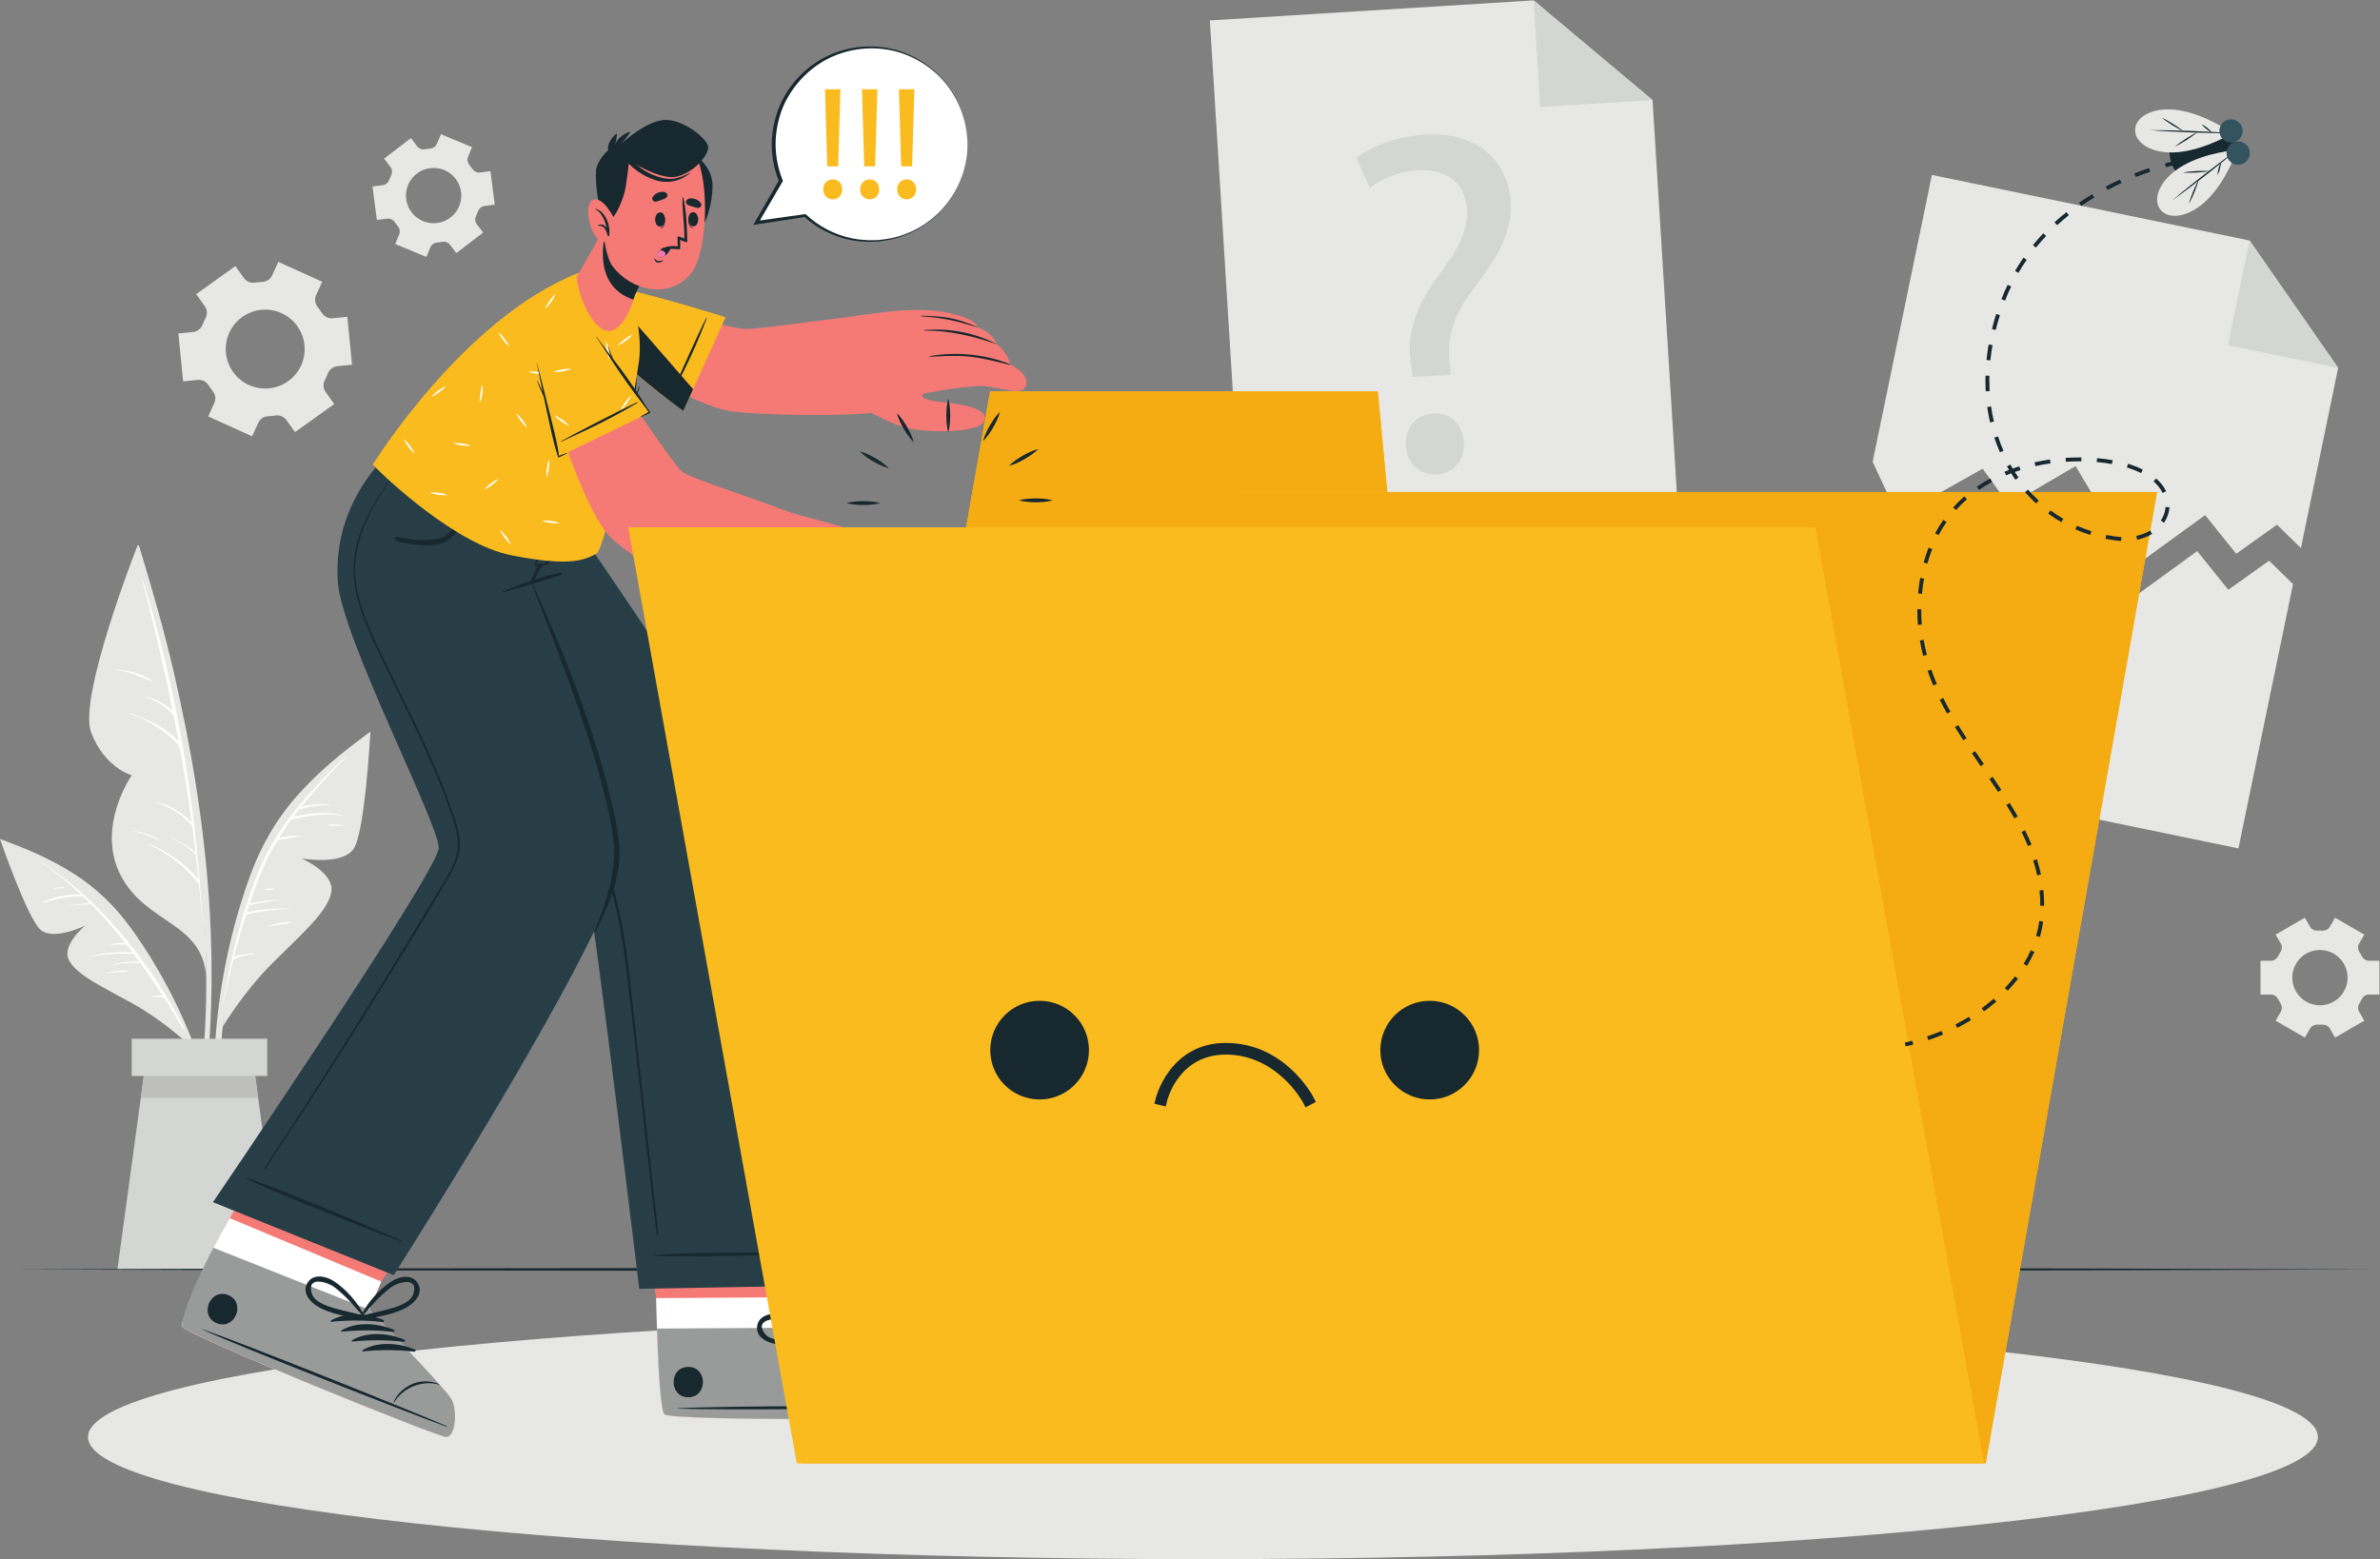 <?xml version="1.0" encoding="UTF-8" standalone="no"?>
<svg
   xmlns:dc="http://purl.org/dc/elements/1.1/"
   xmlns:cc="http://creativecommons.org/ns#"
   xmlns:rdf="http://www.w3.org/1999/02/22-rdf-syntax-ns#"
   xmlns:svg="http://www.w3.org/2000/svg"
   xmlns="http://www.w3.org/2000/svg"
   viewBox="0 0 815.92 534.64"
   height="534.64"
   width="815.92"
   xml:space="preserve"
   id="svg2"
   version="1.1"><rect x="0" y="0" width="815.92" height="534.64" fill="#808080" stroke="none"/><defs
     id="defs6" /><g
     transform="matrix(1.333,0,0,-1.333,0,534.64)"
     id="g10"><g
       transform="scale(0.1)"
       id="g12"><path
         id="path14"
         style="fill:#e7e8e5;fill-opacity:1;fill-rule:nonzero;stroke:none"
         d="m 6013.28,3064.39 -95.7,-463.44 -61.56,60.06 -104.83,-74.72 -80.07,99.41 -179.66,-130.6 -153.43,256.71 -171.24,-100.28 -67.87,93.63 -217.43,-122.5 -65.42,140.03 152.4,738.11 817.04,-168.69 227.77,-327.72" /><path
         id="path16"
         style="fill:#d4d6d3;fill-opacity:1;fill-rule:nonzero;stroke:none"
         d="m 5785.51,3392.1 227.79,-327.67 -283.36,58.5 z" /><path
         id="path18"
         style="fill:#e7e8e5;fill-opacity:1;fill-rule:nonzero;stroke:none"
         d="m 5897.23,2508.33 -140.37,-679.95 -1100.43,227.15 139.29,674.53 65.42,-140.03 217.41,122.5 67.88,-93.63 171.25,100.28 153.42,-256.71 179.66,130.61 80.08,-99.41 104.82,74.71 61.57,-60.05" /><path
         id="path20"
         style="fill:#e7e8e5;fill-opacity:1;fill-rule:nonzero;stroke:none"
         d="m 4322.13,2588.01 -1121.5,-69.41 -89.1,1439.67 832.72,51.53 305.77,-256.44 72.11,-1165.35" /><path
         id="path22"
         style="fill:#d4d6d3;fill-opacity:1;fill-rule:nonzero;stroke:none"
         d="m 3944.25,4009.8 305.77,-256.44 -288.79,-17.88 z" /><path
         id="path24"
         style="fill:#d4d6d3;fill-opacity:1;fill-rule:nonzero;stroke:none"
         d="m 3615.61,2864.02 c -2.6,46.41 26.92,80.78 70.82,83.24 43.89,2.46 75.83,-28.47 78.42,-74.88 2.46,-43.89 -24.48,-79.37 -70.89,-81.98 -43.9,-2.45 -75.89,29.73 -78.35,73.62 z m 17.75,177.15 -4.34,32.47 c -11.31,67.31 7.12,142.57 65.61,221.34 52.72,69.64 81.35,120.31 78.18,176.75 -3.58,63.97 -46.1,104.37 -125.2,101.2 -45.16,-2.53 -94.48,-20.39 -124.5,-45.98 l -34.54,77.33 c 39.72,32.42 110.08,56.5 176.57,60.22 144.24,8.08 214.44,-77.33 219.77,-172.64 4.79,-85.3 -39.43,-149.42 -95.63,-224.29 -51.54,-68.31 -68.51,-124.62 -61.16,-188.38 l 3.07,-32.55 -97.83,-5.47" /><path
         id="path26"
         style="fill:#e7e8e5;fill-opacity:1;fill-rule:nonzero;stroke:none"
         d="m 764.59,3171.9 c 32.644,-45.56 22.183,-108.92 -23.383,-141.56 -45.57,-32.66 -109.004,-22.24 -141.652,23.33 -32.653,45.56 -22.16,109.05 23.41,141.7 45.566,32.65 108.973,22.1 141.625,-23.47 z m 64.019,114.1 -112.855,51.18 -15.652,-34.56 c -4.606,-10.16 -14.575,-16.65 -25.723,-17.14 -6.16,-0.27 -12.316,-0.87 -18.445,-1.81 -11,-1.68 -22.016,2.76 -28.496,11.8 l -22.094,30.83 -100.774,-72.2 22.094,-30.83 c 6.481,-9.05 7.129,-20.9 2.004,-30.77 -2.855,-5.51 -5.406,-11.15 -7.645,-16.89 -4.05,-10.4 -13.394,-17.75 -24.496,-18.85 l -37.761,-3.7 12.172,-123.33 37.886,3.78 c 11.11,1.11 21.621,-4.42 27.653,-13.82 1.632,-2.55 3.347,-5.06 5.125,-7.55 1.777,-2.48 3.613,-4.91 5.5,-7.28 6.925,-8.68 8.781,-20.35 4.199,-30.48 l -15.766,-34.81 112.86,-51.18 15.714,34.63 c 4.614,10.16 14.598,16.63 25.75,17.11 6.133,0.26 12.27,0.86 18.371,1.78 10.993,1.66 21.997,-2.77 28.469,-11.8 l 22.102,-30.84 100.769,72.19 -22.097,30.85 c -6.477,9.03 -7.125,20.88 -2.02,30.75 2.84,5.48 5.371,11.1 7.594,16.83 4.039,10.4 13.383,17.77 24.488,18.87 l 37.84,3.74 -12.168,123.33 -37.859,-3.74 c -11.075,-1.09 -21.547,4.42 -27.559,13.79 -1.644,2.56 -3.371,5.1 -5.168,7.6 -1.777,2.48 -3.613,4.91 -5.504,7.29 -6.957,8.73 -8.816,20.46 -4.203,30.63 l 15.695,34.6" /><path
         id="path28"
         style="fill:#e7e8e5;fill-opacity:1;fill-rule:nonzero;stroke:none"
         d="m 5966.49,1567 c 39.28,0 71.09,-31.82 71.09,-71.08 0,-39.27 -31.81,-71.15 -71.09,-71.15 -39.26,0 -71.14,31.88 -71.14,71.15 0,39.26 31.88,71.08 71.14,71.08 z m -38.84,83.01 -75.2,-43.39 13.29,-23.02 c 3.92,-6.76 3.54,-15.08 -0.73,-21.64 -2.36,-3.61 -4.53,-7.37 -6.49,-11.24 -3.54,-6.95 -10.56,-11.41 -18.35,-11.41 h -26.58 v -86.85 h 26.58 c 7.79,0 14.81,-4.46 18.35,-11.42 1.96,-3.86 4.13,-7.62 6.49,-11.24 4.27,-6.55 4.65,-14.87 0.73,-21.64 l -13.29,-23.01 75.2,-43.38 13.3,23.11 c 3.9,6.78 11.34,10.51 19.16,10.11 2.12,-0.11 4.25,-0.17 6.38,-0.17 2.14,0 4.27,0.06 6.39,0.17 7.78,0.4 15.19,-3.31 19.07,-10.05 l 13.4,-23.17 75.2,43.38 -13.31,23.08 c -3.91,6.77 -3.52,15.1 0.76,21.64 2.35,3.61 4.52,7.34 6.48,11.19 3.54,6.94 10.55,11.4 18.33,11.4 h 26.58 v 86.85 h -26.58 c -7.78,0 -14.79,4.46 -18.33,11.39 -1.96,3.86 -4.13,7.59 -6.48,11.19 -4.28,6.55 -4.67,14.88 -0.76,21.65 l 13.31,23.08 -75.2,43.39 -13.32,-23.09 c -3.9,-6.75 -11.31,-10.47 -19.1,-10.07 -2.12,0.1 -4.27,0.16 -6.44,0.16 -2.13,0 -4.26,-0.06 -6.38,-0.16 -7.82,-0.41 -15.26,3.33 -19.17,10.1 l -13.29,23.06" /><path
         id="path30"
         style="fill:#e7e8e5;fill-opacity:1;fill-rule:nonzero;stroke:none"
         d="m 1106.07,3578.21 c 38.94,5.07 74.59,-22.37 79.66,-61.31 5.07,-38.95 -22.36,-74.67 -61.3,-79.73 -38.95,-5.07 -74.67,22.42 -79.74,61.37 -5.07,38.94 22.44,74.6 61.38,79.67 z m -49.24,77.3 -68.963,-52.73 16.153,-21.1 c 4.75,-6.21 5.45,-14.52 2.06,-21.56 -1.87,-3.89 -3.54,-7.89 -4.99,-11.99 -2.606,-7.34 -8.985,-12.68 -16.715,-13.69 l -26.352,-3.43 11.211,-86.11 26.352,3.42 c 7.734,1.01 15.264,-2.52 19.664,-8.94 2.45,-3.59 5.08,-7.04 7.89,-10.32 5.08,-5.94 6.53,-14.14 3.52,-21.36 l -10.21,-24.54 80.17,-33.32 10.21,24.64 c 2.99,7.23 9.89,11.89 17.69,12.5 2.11,0.17 4.23,0.39 6.35,0.66 2.12,0.28 4.23,0.61 6.32,0.99 7.66,1.4 15.48,-1.32 20.21,-7.5 l 16.27,-21.26 68.97,52.73 -16.18,21.17 c -4.75,6.21 -5.44,14.52 -2.04,21.56 1.87,3.87 3.53,7.86 4.98,11.94 2.62,7.33 8.99,12.66 16.72,13.66 l 26.36,3.43 -11.21,86.12 -26.36,-3.43 c -7.72,-1.01 -15.25,2.52 -19.66,8.93 -2.44,3.57 -5.07,7 -7.87,10.27 -5.09,5.94 -6.54,14.14 -3.55,21.36 l 10.22,24.6 -80.16,33.33 -10.23,-24.62 c -2.99,-7.19 -9.87,-11.83 -17.64,-12.45 -2.12,-0.17 -4.26,-0.39 -6.41,-0.67 -2.11,-0.28 -4.22,-0.6 -6.31,-0.98 -7.69,-1.41 -15.56,1.33 -20.31,7.54 l -16.16,21.15" /><path
         id="path32"
         style="fill:#e7e8e5;fill-opacity:1;fill-rule:nonzero;stroke:none"
         d="m 541.992,1399.31 c 3.938,96.76 2.356,193.72 -3.984,290.35 -13.082,199.3 -45.895,397.06 -90.957,591.53 -25.36,109.47 -56.598,217.09 -89.141,324.58 -0.98,3.25 -6.164,2.33 -5.262,-1.05 100.637,-378.95 183.211,-770.03 177.524,-1163.96 -1.594,-110.25 -14.352,-218.53 -24.82,-328.08 -0.278,-2.93 4.543,-4.11 5.211,-1.1 20.777,93.75 27.535,191.98 31.429,287.73" /><path
         id="path34"
         style="fill:#e7e8e5;fill-opacity:1;fill-rule:nonzero;stroke:none"
         d="m 352.648,2604.72 c 0,0 -152.46,-386.98 -118.328,-477.94 34.137,-90.96 104.504,-110.36 104.504,-110.36 0,0 -93.281,-133.18 -28.097,-258.09 65.191,-124.91 210.019,-119 219.644,-260.64 0,0 8.07,592.2 -177.723,1107.03" /><path
         id="path36"
         style="fill:#ffffff;fill-opacity:1;fill-rule:nonzero;stroke:none"
         d="m 513.801,1742.22 -0.153,2.04 c -21.414,263.12 -68.097,525.43 -147.886,778.47 l -1.254,-0.27 c 30.203,-113.2 57.086,-227.01 80.055,-341.44 -19.797,20.39 -45.696,32.11 -72.778,40.58 l -0.277,-0.78 c 28.199,-12.19 55.215,-26.32 75.148,-50.21 4.453,-22.42 8.809,-44.86 12.949,-67.33 -34.07,38.07 -81.32,56.97 -128.597,74.92 l -0.371,-1.03 c 49.242,-20.05 98.285,-45.88 131.648,-88.31 11.633,-64.22 21.813,-128.67 30.621,-193.31 -24.902,26.02 -55.644,43.51 -90.914,52.1 -1.058,0.26 -1.648,-1.31 -0.574,-1.63 36.23,-10.42 67.391,-30.71 92.199,-59.05 l 0.567,-0.43 c 3.05,-22.74 5.933,-45.52 8.629,-68.31 -19.184,16.36 -40.379,28.81 -63.719,38.44 l -0.348,-0.97 c 23.711,-10.1 45.043,-24.64 63.82,-42.24 l 0.813,-0.33 c 2.539,-21.67 5.066,-43.35 7.262,-65.06 -34.957,42.11 -78.176,72.59 -129.309,92.32 -1,0.39 -1.512,-1.13 -0.551,-1.55 49.715,-21.62 93.543,-55.87 127.434,-98.06 0.93,-1.16 2.14,-1.35 3.211,-1.01 3.297,-33.31 6.25,-66.66 8.695,-100.06 l 0.758,-0.04 c -1.926,34.19 -4.316,68.38 -7.078,102.55" /><path
         id="path38"
         style="fill:#ffffff;fill-opacity:1;fill-rule:nonzero;stroke:none"
         d="m 391.301,2260.05 c -26.442,18.18 -60.039,25.93 -91.598,28.56 l -0.086,-1.16 c 32.828,-4.88 60.406,-16.76 90.571,-29.58 1.312,-0.56 2.25,1.4 1.113,2.18" /><path
         id="path40"
         style="fill:#ffffff;fill-opacity:1;fill-rule:nonzero;stroke:none"
         d="m 409.805,1850.35 c -20.918,12.55 -44.789,19.65 -68.758,23.52 l -0.094,-1.31 c 24.34,-4.41 45.899,-13.08 68.016,-23.86 0.949,-0.46 1.734,1.1 0.836,1.65" /><path
         id="path42"
         style="fill:#e7e8e5;fill-opacity:1;fill-rule:nonzero;stroke:none"
         d="m 942.789,2120.46 c -63.586,-44.69 -124.598,-96.25 -176.465,-154.25 -55.285,-61.82 -95.601,-131.99 -123.761,-209.87 -57.684,-159.56 -89.309,-332.4 -92.192,-501.97 -1.617,-95.05 6.836,-189.37 27.172,-282.28 0.742,-3.379 5.797,-2.418 5.277,1 -24.855,163.46 -23.949,330.27 2.766,493.43 26.211,160.09 67.34,334.26 169.102,464.36 55.41,70.85 124.496,126.58 192.796,184.18 3.59,3.03 -1,8.01 -4.695,5.4" /><path
         id="path44"
         style="fill:#e7e8e5;fill-opacity:1;fill-rule:nonzero;stroke:none"
         d="m 572.809,1369.65 c 0,0 52.363,88.17 128.632,164.42 76.27,76.25 140.508,130.45 150.418,180.88 9.918,50.42 -76.398,87.57 -76.398,87.57 0,0 105.547,-18.95 134.422,25.34 28.879,44.3 42.82,300.85 42.82,300.85 0,0 -192.012,-137.09 -281.473,-329.26 -89.46,-192.17 -98.421,-429.8 -98.421,-429.8" /><path
         id="path46"
         style="fill:#ffffff;fill-opacity:1;fill-rule:nonzero;stroke:none"
         d="m 886.273,2062.94 c -80.789,-79.35 -162.101,-163.91 -209.679,-268.16 -16.313,-35.74 -30.192,-72.81 -42.414,-110.57 l -0.059,-0.18 c -2.449,-7.58 -4.937,-15.14 -7.25,-22.78 l -0.387,-1.24 c -23.519,-77.86 -40.144,-158.37 -54.55,-237.03 l 0.785,-0.25 c 8.277,40.03 17.398,80.44 27.597,120.75 l 1.149,0.22 c 16.332,6.87 32.754,11.16 50.387,12.79 1.144,0.11 1.054,2.1 -0.11,2.04 -17.015,-0.81 -33.672,-3.79 -49.84,-9.09 9.305,36.34 19.411,72.58 30.778,108.29 37.07,9.09 75.758,13.98 113.883,14.9 l 0.054,0.61 c -38.433,1.79 -74.547,-1.52 -111.976,-9.5 1.976,6.13 4.043,12.22 6.086,18.32 25.035,5.7 50.171,10.5 75.789,12.84 l -0.047,0.82 c -25.078,-0.67 -49.793,-3.32 -74.203,-9.02 10.449,30.91 21.738,61.4 34.265,91.08 10.36,24.55 22.68,47.88 36.25,70.38 20.532,4.65 40.434,9.09 61.473,10.96 l -0.055,1.03 c -19.097,1.24 -38.996,-0.19 -57.469,-5.68 10.102,16.31 20.711,32.29 32.063,47.77 h 0.012 c 43.058,9.54 86.699,18.38 130.746,10.11 l 0.289,1.33 c -41.934,11.04 -83.551,4.67 -125.274,-3.58 4.551,6.05 9.207,12.04 13.911,17.99 26.433,8.17 52.722,12.11 80.453,12.63 l 0.074,0.89 c -25.309,2.41 -50.551,-0.04 -75.012,-6.66 35.602,44.23 74.918,85.76 113.789,126.85 1.809,1.91 0.407,3.02 -1.508,1.14" /><path
         id="path48"
         style="fill:#ffffff;fill-opacity:1;fill-rule:nonzero;stroke:none"
         d="m 884.125,1888.06 c -12.637,1.34 -25.492,2.76 -38.191,1.32 -1.536,-0.16 -1.403,-2.67 0.14,-2.71 12.641,-0.37 25.278,0.57 37.926,-0.12 0.973,-0.06 1.094,1.41 0.125,1.51" /><path
         id="path50"
         style="fill:#ffffff;fill-opacity:1;fill-rule:nonzero;stroke:none"
         d="m 745.922,1639.18 c -20.176,0.25 -40.332,-5.18 -59.18,-11.88 l 0.281,-0.85 c 19.54,4.66 39.309,6.55 59.051,9.81 1.614,0.26 1.539,2.9 -0.152,2.92" /><path
         id="path52"
         style="fill:#ffffff;fill-opacity:1;fill-rule:nonzero;stroke:none"
         d="m 704.504,1725.16 c -8.191,0.43 -17.055,-1.01 -25.125,-2.27 l 0.078,-1.5 c 8.164,-0.14 17.137,-0.37 25.176,1.18 1.426,0.27 1.363,2.51 -0.129,2.59" /><path
         id="path54"
         style="fill:#e7e8e5;fill-opacity:1;fill-rule:nonzero;stroke:none"
         d="m 9.934,1848.2 c 61.785,-21.47 123.078,-49.09 178.461,-84.04 59.027,-37.26 107.878,-84.73 148.668,-141.25 83.562,-115.79 149.105,-248.35 190.628,-384.91 23.282,-76.56 38.239,-154.85 43.254,-234.74 0.184,-2.9 -4.129,-3.299 -4.5,-0.41 -17.668,138.04 -56.953,272.82 -116.289,398.69 -58.215,123.5 -131.754,254.94 -244.179,336.71 -61.215,44.53 -130.008,73.66 -198.594,104.49 -3.602,1.62 -1.043,6.71 2.551,5.46" /><path
         id="path56"
         style="fill:#e7e8e5;fill-opacity:1;fill-rule:nonzero;stroke:none"
         d="m 482.887,1326.09 c 0,0 -62.754,59.26 -142.102,103.34 -79.344,44.08 -143.855,73.09 -163.539,111.61 -19.68,38.52 41.594,88.53 41.594,88.53 0,0 -81.043,-39.74 -114.649,-10.56 C 70.582,1648.18 0,1852.59 0,1852.59 c 0,0 187.078,-66.57 303.898,-201.41 116.817,-134.84 178.989,-325.09 178.989,-325.09" /><path
         id="path58"
         style="fill:#ffffff;fill-opacity:1;fill-rule:nonzero;stroke:none"
         d="m 473.145,1368.25 c -93.567,175.64 -218.418,334.51 -389.493,439.39 l -0.082,-0.12 c 45.039,-28.69 86.543,-61.8 125.219,-97.99 -34.625,0.96 -69.883,-4.55 -100.582,-21.23 l 0.508,-1.05 c 34.219,11.58 67.098,19.18 103.492,17.49 l 1.172,0.44 c 6.074,-5.76 12.062,-11.61 17.992,-17.51 -18.004,-0.78 -36.211,-3.32 -53.75,-7.14 l 0.149,-0.75 c 18.976,3.68 37.507,4.96 56.769,4.69 31.352,-31.5 60.559,-65.2 88.238,-100.19 -12.496,1.81 -25.597,0.76 -37.578,-2.73 -0.886,-0.26 -0.66,-1.54 0.274,-1.41 13.632,1.71 26.582,1.49 40.117,0.54 5.125,-6.52 10.301,-13 15.312,-19.61 -38.468,2.33 -76.156,-1.36 -113.543,-11.03 l 0.168,-0.87 c 38.563,7.57 77.446,9.98 116.621,7.57 4.774,-6.33 9.293,-12.84 13.973,-19.24 -22.953,0.69 -45.211,-2.17 -67.59,-7.74 l 0.258,-1.35 c 23.024,5.24 46.434,6.57 69.969,5.45 20.125,-27.74 39.41,-56.08 57.933,-84.77 -9.808,2.02 -20.105,0.92 -29.664,-1.79 l 0.157,-0.81 c 11.011,1.29 21.289,-0.12 32.105,-1.52 16.664,-25.94 32.766,-52.14 48.203,-78.49 1.305,-2.21 4.895,-0.55 3.653,1.77" /><path
         id="path60"
         style="fill:#ffffff;fill-opacity:1;fill-rule:nonzero;stroke:none"
         d="m 327.598,1513.93 c -18.289,1.57 -36.879,-1.3 -54.352,-6.65 l 0.156,-0.81 c 17.985,3.32 35.817,4.57 54.047,5.54 1.199,0.07 1.43,1.82 0.149,1.92" /><path
         id="path62"
         style="fill:#ffffff;fill-opacity:1;fill-rule:nonzero;stroke:none"
         d="m 164.414,1727.97 c -8.269,0.94 -16.898,-0.15 -25.066,-1.46 -0.973,-0.15 -0.672,-1.59 0.281,-1.49 8.242,0.89 16.371,0.58 24.617,0.82 1.344,0.04 1.559,1.96 0.168,2.13" /><path
         id="path64"
         style="fill:#d4d6d3;fill-opacity:1;fill-rule:nonzero;stroke:none"
         d="M 724.184,745.332 H 301.898 l 60.211,441.078 15.391,113.09 h 271.086 l 15.391,-113.09 60.207,-441.078" /><path
         id="path66"
         style="fill:#bebfbd;fill-opacity:1;fill-rule:nonzero;stroke:none"
         d="M 663.977,1186.41 H 362.109 L 377.5,1299.5 h 271.086 l 15.391,-113.09" /><path
         id="path68"
         style="fill:#d4d6d3;fill-opacity:1;fill-rule:nonzero;stroke:none"
         d="M 687.355,1242.95 H 338.73 v 95.78 h 348.625 v -95.78" /><path
         id="path70"
         style="fill:#17282f;fill-opacity:1;fill-rule:nonzero;stroke:none"
         d="m 33.438,745.332 760.093,2.43 760.089,0.886 1520.18,1.672 1520.17,-1.66 760.1,-0.879 760.09,-2.449 -760.09,-2.441 -760.1,-0.879 -1520.17,-1.672 -1520.18,1.68 -760.089,0.878 -760.093,2.434" /><path
         id="path72"
         style="fill:#e7e8e5;fill-opacity:1;fill-rule:nonzero;stroke:none"
         d="M 5961.22,314.199 C 5961.22,140.66 4677.43,0 3093.8,0 1510.17,0 226.379,140.66 226.379,314.199 c 0,173.52 1283.791,314.192 2867.421,314.192 1583.63,0 2867.42,-140.672 2867.42,-314.192" /><path
         id="path74"
         style="fill:#f57a76;fill-opacity:1;fill-rule:nonzero;stroke:none"
         d="m 2426.31,366.262 c -23.31,-7.891 -691.45,-10.242 -716.98,5.777 -9.72,6.02 -15.74,103.313 -19.67,221.063 -0.86,25.429 -1.58,51.699 -2.16,78.378 l -54.18,356.36 446.65,2.86 42.16,-356.43 -1.71,-78.399 c 0,0 256.21,-113.519 282.33,-134.09 25.98,-20.57 46.87,-87.633 23.56,-95.519" /><path
         id="path76"
         style="fill:#ffffff;fill-opacity:1;fill-rule:nonzero;stroke:none"
         d="m 2426.31,366.262 c -23.31,-7.891 -691.45,-10.242 -716.98,5.777 -11.81,7.383 -18.25,149.461 -21.83,299.441 l 434.63,2.79 -1.71,-78.399 c 0,0 256.21,-113.519 282.33,-134.09 25.98,-20.57 46.87,-87.633 23.56,-95.519" /><path
         id="path78"
         style="fill:#999b9b;fill-opacity:1;fill-rule:nonzero;stroke:none"
         d="m 2426.31,366.262 c -23.31,-7.891 -691.45,-10.242 -716.98,5.777 -9.72,6.02 -15.74,103.313 -19.67,221.063 l 430.76,2.769 c 0,0 256.21,-113.519 282.33,-134.09 25.98,-20.57 46.87,-87.633 23.56,-95.519" /><path
         id="path80"
         style="fill:#17282f;fill-opacity:1;fill-rule:nonzero;stroke:none"
         d="m 2416.64,392.961 c -112.01,2.348 -564.01,1.289 -674.91,-4.891 -0.9,-0.05 -0.9,-0.672 0,-0.711 110.97,-4.757 562.95,-0.039 674.92,3.762 2.36,0.078 2.35,1.789 -0.01,1.84" /><path
         id="path82"
         style="fill:#17282f;fill-opacity:1;fill-rule:nonzero;stroke:none"
         d="m 2359.69,485.66 c -26.56,0.988 -52.48,-11.711 -66.9,-27.578 -13.86,-15.25 -25.69,-36.66 -24.82,-59.891 l 1.35,0.008 c 6.24,43.852 45.97,82.492 90.38,86.063 0.9,0.07 0.91,1.367 -0.01,1.398" /><path
         id="path84"
         style="fill:#17282f;fill-opacity:1;fill-rule:nonzero;stroke:none"
         d="m 2163.9,584.879 c -44.83,0.461 -96.75,-15.539 -124.48,-52.297 -1.07,-1.434 0.97,-2.934 2.3,-2.242 40.45,21.039 78.92,36.73 122.97,49.019 3.11,0.871 2.42,5.481 -0.79,5.52" /><path
         id="path86"
         style="fill:#17282f;fill-opacity:1;fill-rule:nonzero;stroke:none"
         d="m 2198.55,571.512 c -44.83,0.457 -96.74,-15.543 -124.47,-52.301 -1.08,-1.43 0.96,-2.93 2.29,-2.242 40.45,21.043 78.92,36.73 122.98,49.031 3.1,0.859 2.41,5.469 -0.8,5.512" /><path
         id="path88"
         style="fill:#17282f;fill-opacity:1;fill-rule:nonzero;stroke:none"
         d="m 2233.21,558.141 c -44.83,0.461 -96.75,-15.539 -124.48,-52.301 -1.07,-1.43 0.97,-2.93 2.3,-2.238 40.45,21.039 78.92,36.73 122.97,49.027 3.1,0.871 2.42,5.473 -0.79,5.512" /><path
         id="path90"
         style="fill:#17282f;fill-opacity:1;fill-rule:nonzero;stroke:none"
         d="m 2267.86,544.781 c -44.83,0.449 -96.75,-15.551 -124.47,-52.312 -1.08,-1.43 0.96,-2.93 2.29,-2.239 40.45,21.032 78.92,36.731 122.97,49.032 3.11,0.867 2.42,5.476 -0.79,5.519" /><path
         id="path92"
         style="fill:#17282f;fill-opacity:1;fill-rule:nonzero;stroke:none"
         d="m 1769.89,494.539 c -50.3,-0.32 -49.88,-78.488 0.5,-78.16 50.29,0.32 49.88,78.48 -0.5,78.16" /><path
         id="path94"
         style="fill:#17282f;fill-opacity:1;fill-rule:nonzero;stroke:none"
         d="m 2157.26,609.199 c -15.4,-11.289 -31.24,-21.758 -46.22,-33.617 7.93,22.367 14.85,44.957 25.03,66.508 4.86,10.281 10.04,20.762 16.27,30.301 9.69,14.847 53.55,52.461 58.19,3.699 2.55,-26.871 -34.92,-53.418 -53.27,-66.891 m 54.66,95.473 c -22.75,18.738 -51.27,0.25 -65.2,-19.34 -22.54,-31.723 -37.96,-76.121 -40.33,-114.773 -0.05,-0.95 0.67,-1.329 1.41,-1.278 0.96,-3.211 4.77,-5.89 8.07,-3.59 31.84,22.188 68.63,41.969 92.71,73.258 14.06,18.281 24.87,48 3.34,65.723" /><path
         id="path96"
         style="fill:#17282f;fill-opacity:1;fill-rule:nonzero;stroke:none"
         d="m 1967.93,578.961 c -30.47,38.348 27.22,41.648 44.5,37.668 11.09,-2.547 22.09,-6.5 32.72,-10.551 22.28,-8.469 42.94,-19.957 64.16,-30.578 -19.02,-1.828 -37.7,-5.281 -56.62,-7.809 -22.56,-3.019 -67.97,-9.871 -84.76,11.27 m 27.14,-25.422 c 39.06,-5.859 79.28,5.402 117.61,11.492 3.98,0.617 4.85,5.188 3.33,8.18 l 0.13,1.898 c -28.51,26.211 -70.4,47.52 -108.65,54.743 -23.61,4.468 -56.98,-1.993 -60.39,-31.274 -3.22,-27.687 25.18,-41.609 47.97,-45.039" /><path
         id="path98"
         style="fill:#273e47;fill-opacity:1;fill-rule:nonzero;stroke:none"
         d="m 976.984,2675.11 c 0,0 518.696,-882.4 532.586,-944.35 21.34,-95.19 134.47,-1035.35 134.47,-1035.35 l 539.71,9.719 c 0,0 -93.02,828.911 -181.12,1102.001 -63.46,196.7 -521.22,849.09 -521.22,849.09 l -504.426,18.89" /><path
         id="path100"
         style="fill:#17282f;fill-opacity:1;fill-rule:nonzero;stroke:none"
         d="m 2134.67,787.871 c -77.51,0.57 -352.17,3.66 -455.33,-5.973 l 0.02,-1.476 c 35.5,-5.113 377.87,2.828 455.34,5.316 1.46,0.051 1.43,2.121 -0.03,2.133" /><path
         id="path102"
         style="fill:#17282f;fill-opacity:1;fill-rule:nonzero;stroke:none"
         d="m 1065.52,2594.14 c 33.99,-53.32 69.85,-105.52 104.6,-158.36 34.77,-52.87 69.42,-105.82 103.6,-159.06 68.34,-106.41 134.88,-213.92 200.21,-322.11 30.64,-50.74 59.82,-101.95 80.86,-157.3 20.84,-54.82 35.03,-111.86 45.53,-169.36 10.57,-57.93 17.54,-116.41 24.12,-174.87 7,-62.25 13.9,-124.52 20.85,-186.77 14.22,-127.39 28.44,-254.78 42.66,-382.169 1.75,-15.629 3.46,-31.25 5.02,-46.891 0.23,-2.289 -3.87,-2.75 -4.16,-0.449 -15.88,126.578 -29.07,253.529 -43.5,380.289 -7.18,63.09 -14.36,126.2 -21.54,189.3 -6.68,58.67 -13.03,117.41 -22.13,175.78 -8.95,57.33 -20.57,114.42 -38.02,169.92 -18.22,57.98 -44.04,112.42 -74.62,165.14 -62.54,107.86 -128.73,213.89 -194.94,319.64 -66.78,106.67 -134.12,213.04 -203.96,317.83 -8.63,12.94 -17.32,25.8 -26.26,38.54 -0.7,0.98 1.02,1.93 1.68,0.9" /><path
         id="path104"
         style="fill:#f57a76;fill-opacity:1;fill-rule:nonzero;stroke:none"
         d="m 1147.02,314.219 c -24.61,1.5 -659.957,258.929 -677.668,283.332 -0.586,0.82 -0.938,2.418 -0.973,4.699 0.117,21.84 44.117,98.32 80.894,198.66 2.305,6.41 18.696,36.192 41.457,76.352 62.567,110.277 173.262,299.208 173.262,299.208 l 415.288,-165 -198.772,-297.548 -30.942,-72.031 c 0,0 194.904,-201.411 211.364,-230.25 16.36,-28.809 10.61,-98.821 -13.91,-97.422" /><path
         id="path106"
         style="fill:#ffffff;fill-opacity:1;fill-rule:nonzero;stroke:none"
         d="m 1147.02,314.219 c -24.61,1.5 -659.957,258.929 -677.668,283.332 -0.586,0.82 -0.938,2.418 -0.973,4.699 0.117,21.84 44.117,98.32 80.894,198.66 2.305,6.41 18.696,36.192 41.457,76.352 l 389.778,-163.34 -30.942,-72.031 c 0,0 194.904,-201.411 211.364,-230.25 16.36,-28.809 10.61,-98.821 -13.91,-97.422" /><path
         id="path108"
         style="fill:#999b9b;fill-opacity:1;fill-rule:nonzero;stroke:none"
         d="m 1146.98,314.27 c -24.58,1.421 -659.949,258.878 -677.621,283.312 -6.742,9.227 21.664,95.988 79.86,203.309 L 949.555,641.852 c 0,0 194.915,-201.332 211.415,-230.204 16.37,-28.816 10.57,-98.816 -13.99,-97.378" /><path
         id="path110"
         style="fill:#17282f;fill-opacity:1;fill-rule:nonzero;stroke:none"
         d="M 1148.02,342.641 C 1045.07,386.84 625.688,555.41 520.57,591.289 l -0.261,-0.66 C 621.387,544.59 1042.12,379.422 1147.34,340.941 c 2.22,-0.82 2.86,0.77 0.68,1.7" /><path
         id="path112"
         style="fill:#17282f;fill-opacity:1;fill-rule:nonzero;stroke:none"
         d="m 1130.01,449.941 c -24.25,10.879 -53.04,8.821 -72.36,-0.48 -18.57,-8.922 -37.57,-24.34 -45.48,-46.199 l 1.26,-0.5 c 22.23,38.308 73.56,59.218 116.07,45.867 l 0.51,1.312" /><path
         id="path114"
         style="fill:#17282f;fill-opacity:1;fill-rule:nonzero;stroke:none"
         d="m 985.742,615.359 c -41.383,17.25 -95.512,21.891 -135.004,-1.789 -1.535,-0.91 -0.207,-3.07 1.285,-2.941 45.383,4.332 86.93,4.453 132.379,-0.68 3.211,-0.359 4.305,4.172 1.34,5.41" /><path
         id="path116"
         style="fill:#17282f;fill-opacity:1;fill-rule:nonzero;stroke:none"
         d="m 1012.85,589.961 c -41.385,17.258 -95.51,21.891 -135.006,-1.781 -1.531,-0.918 -0.203,-3.078 1.289,-2.942 45.383,4.332 86.933,4.453 132.377,-0.679 3.21,-0.368 4.3,4.171 1.34,5.402" /><path
         id="path118"
         style="fill:#17282f;fill-opacity:1;fill-rule:nonzero;stroke:none"
         d="m 1039.96,564.57 c -41.386,17.25 -95.519,21.879 -135.011,-1.789 -1.531,-0.91 -0.203,-3.07 1.285,-2.929 45.387,4.32 86.942,4.449 132.386,-0.692 3.2,-0.359 4.3,4.18 1.34,5.41" /><path
         id="path120"
         style="fill:#17282f;fill-opacity:1;fill-rule:nonzero;stroke:none"
         d="m 1067.06,539.18 c -41.38,17.25 -95.505,21.879 -134.997,-1.789 -1.536,-0.922 -0.211,-3.071 1.281,-2.942 45.386,4.332 86.936,4.461 132.386,-0.679 3.2,-0.36 4.29,4.171 1.33,5.41" /><path
         id="path122"
         style="fill:#17282f;fill-opacity:1;fill-rule:nonzero;stroke:none"
         d="M 586.617,679.422 C 539.871,698 510.938,625.391 557.754,606.789 c 46.742,-18.578 75.684,54.043 28.863,72.633" /><path
         id="path124"
         style="fill:#17282f;fill-opacity:1;fill-rule:nonzero;stroke:none"
         d="m 988.711,640.391 c -18.508,-4.692 -37.129,-8.45 -55.457,-13.832 15.738,17.773 30.629,36.113 48.148,52.281 8.364,7.699 17.098,15.469 26.448,21.969 14.55,10.132 69.33,28.543 55.33,-18.387 -7.72,-25.883 -52.41,-36.422 -74.469,-42.031 z m 86.489,67.988 c -14.07,25.91 -47.45,19.473 -67.7,6.531 -32.797,-20.941 -63.746,-56.32 -80.437,-91.262 l 0.82,-1.707 c -0.309,-3.339 2.211,-7.25 6.137,-6.351 37.835,8.621 79.36,13.152 113.42,33.129 19.89,11.66 41.06,35.172 27.76,59.66" /><path
         id="path126"
         style="fill:#17282f;fill-opacity:1;fill-rule:nonzero;stroke:none"
         d="m 801.855,683.398 c -13.859,46.973 40.864,28.391 55.387,18.223 9.328,-6.531 18.039,-14.332 26.375,-22.062 17.473,-16.219 32.313,-34.61 48,-52.411 -18.316,5.434 -36.926,9.25 -55.422,13.993 -22.039,5.668 -66.703,16.351 -74.34,42.257 z m 15.633,-33.75 c 34.004,-20.078 75.516,-24.738 113.325,-33.476 3.917,-0.91 6.453,3 6.156,6.34 l 0.824,1.707 c -16.586,34.98 -47.426,70.461 -80.16,91.5 -20.215,12.992 -53.57,19.531 -67.715,-6.328 -13.379,-24.461 7.723,-48.02 27.57,-59.743" /><path
         id="path128"
         style="fill:#273e47;fill-opacity:1;fill-rule:nonzero;stroke:none"
         d="m 1012.55,730.57 -464.851,187.7 c 0,0 576.361,847.45 580.631,910.53 3.77,55.87 -249.385,542.08 -259.361,683.78 -10.766,152.92 62.871,271.28 143.781,344.73 l 479.55,-203.84 c 0,0 -50.61,-80.98 -130.33,-126.04 0,0 245.92,-562.01 231.97,-734.81 C 1579.91,1618.88 1012.55,730.57 1012.55,730.57" /><path
         id="path130"
         style="fill:#17282f;fill-opacity:1;fill-rule:nonzero;stroke:none"
         d="m 1033.2,818.969 c -67.223,28.902 -47.52,21.562 -115.063,49.711 -33.059,13.781 -250.34,104.101 -283.418,111.531 l -0.563,-1.371 c 28.918,-17.711 247.739,-104.231 281.055,-117.371 68.07,-26.84 48.816,-18.387 117.189,-44.481 1.28,-0.488 2.06,1.442 0.8,1.981" /><path
         id="path132"
         style="fill:#17282f;fill-opacity:1;fill-rule:nonzero;stroke:none"
         d="m 1440.91,2537.71 c -49.96,-10.74 -98.97,-28.39 -146.05,-47.36 -1.85,-0.74 -0.98,-3.49 0.99,-2.91 49.03,14.31 98.89,27.68 147.01,44.59 3.78,1.32 1.88,6.5 -1.95,5.68" /><path
         id="path134"
         style="fill:#17282f;fill-opacity:1;fill-rule:nonzero;stroke:none"
         d="m 1384.02,2557.45 c -4.72,-8.25 -8.74,-16.92 -12.32,-25.7 -2.77,-6.81 -6.32,-14.1 -6.29,-21.53 0.01,-1.44 1.95,-1.79 2.84,-0.91 5.56,5.47 8.53,13.47 12.05,20.3 4.08,7.92 8.34,15.76 12.19,23.78 2.54,5.33 -5.56,9.14 -8.47,4.06" /><path
         id="path136"
         style="fill:#17282f;fill-opacity:1;fill-rule:nonzero;stroke:none"
         d="m 1389.84,2602.53 c 2.94,7.38 5.9,14.74 9,22.06 3.21,7.57 6.95,15.03 9.56,22.82 0.41,1.23 2.35,0.4 1.86,-0.83 -2.92,-7.4 -4.84,-15.28 -7.19,-22.87 -2.36,-7.64 -4.85,-15.22 -7.37,-22.8 -4.7,-14.11 -10.45,-28.12 -16.52,-41.73 7.85,0.1 15.92,0.45 23.05,4 7.73,3.86 12.43,12.08 16.24,19.51 4.23,8.26 8.11,16.69 12.47,24.88 4.81,9.07 10.13,18.02 13.3,27.83 0.4,1.24 2.31,0.41 1.87,-0.84 -7.22,-20.24 -14.32,-40.47 -25.55,-59.13 -4.42,-7.33 -7.99,-14.95 -16.13,-17.82 -8.73,-3.09 -18.28,-2.48 -27.36,-1.83 -1.13,-0.31 -2.58,0.41 -2.19,1.77 4.31,15.1 9.14,30.4 14.96,44.98" /><path
         id="path138"
         style="fill:#17282f;fill-opacity:1;fill-rule:nonzero;stroke:none"
         d="m 1369.44,2509.13 c 17.04,-36.14 32.03,-72.13 47.97,-108.13 15.57,-35.18 30.14,-70.77 44.3,-106.53 28.6,-72.27 54.22,-145.86 76.69,-220.26 11.13,-36.82 21.37,-73.9 30.62,-111.23 9.28,-37.43 18.35,-75.24 22.2,-113.68 3.85,-38.56 1.11,-76.69 -9.63,-113.98 -10.9,-37.83 -25.27,-70.87 -42.32,-106.26 -10.42,-21.63 -14.01,-18.71 -8.96,-7.79 14.31,30.98 51.78,124.85 49.07,203.78 -1.32,38.08 -9.14,75.58 -17.73,112.59 -8.78,37.76 -18.7,75.27 -29.51,112.51 -21.3,73.37 -46.6,145.29 -72.63,217.09 -14.58,40.23 -30.23,80.04 -45.03,120.19 -14.9,40.45 -30.28,76.83 -46.82,120.99 -0.43,1.15 1.26,1.82 1.78,0.71" /><path
         id="path140"
         style="fill:#17282f;fill-opacity:1;fill-rule:nonzero;stroke:none"
         d="m 1016.5,2628.47 c 8.32,3.08 19.88,-2.02 28.37,-3.45 10.89,-1.83 21.9,-2.94 32.94,-3.32 10.88,-0.37 21.84,0.08 32.68,1.13 10.82,1.05 21.87,2.39 31.29,8.26 15.86,9.91 29.13,27.34 39.88,42.36 11.81,16.51 24.07,35.49 31.11,54.62 0.43,1.17 2.11,0.37 1.75,-0.79 -3.5,-11.14 -6.1,-22.38 -10.56,-33.28 -4.18,-10.25 -9.59,-20.05 -15.34,-29.49 -10.72,-17.65 -23.01,-36.47 -41.4,-46.96 -19.29,-11.01 -44.14,-10.35 -65.65,-9.11 -12.44,0.72 -24.83,2.37 -37.02,4.93 -8.81,1.86 -23.61,3.27 -29.23,11.01 -0.99,1.37 -0.46,3.48 1.18,4.09" /><path
         id="path142"
         style="fill:#17282f;fill-opacity:1;fill-rule:nonzero;stroke:none"
         d="m 680.398,1006.86 c 76.415,115.64 151.399,232.22 225.036,349.64 73.839,117.74 146.296,236.31 217.756,355.5 17.09,28.51 36.84,56.98 47.85,88.56 11.96,34.32 5.17,67.56 -5.67,101.15 -19.88,61.59 -44.64,121.52 -71.37,180.43 -26.8,59.08 -55.67,117.19 -84.06,175.52 -28.163,57.84 -58.131,115.88 -79.495,176.68 -20.402,58.07 -28.172,118.29 -12.511,178.52 15.539,59.76 49.152,113.42 84.246,163.5 9.27,13.2 18.69,26.3 27.99,39.48 0.7,1.01 2.23,-0.21 1.49,-1.2 -38.676,-52.21 -76.394,-107.47 -99.082,-168.77 -11.207,-30.28 -18.469,-62.17 -19.18,-94.54 -0.726,-32.82 5.434,-65.4 15.11,-96.67 18.801,-60.79 48.488,-118.37 76.152,-175.49 28.29,-58.39 57.33,-116.43 84.6,-175.3 27.43,-59.24 53.1,-119.39 74.19,-181.2 9.39,-27.52 19.86,-56.31 19.24,-85.81 -0.68,-32.3 -16.1,-61.38 -32.06,-88.61 -69.53,-118.55 -141.69,-235.62 -214.751,-352.03 -73.336,-116.85 -148.125,-232.77 -224.078,-347.94 -9.574,-14.52 -19.172,-29.03 -28.793,-43.52 -1.192,-1.81 -3.793,0.32 -2.61,2.1" /><path
         id="path144"
         style="fill:#f57a76;fill-opacity:1;fill-rule:nonzero;stroke:none"
         d="m 1518.93,3192.45 c 43.28,-95 261.92,-225.93 364.34,-239.99 73.67,-10.12 297.39,-13.6 374.1,-1.89 89.86,13.72 21.21,256.31 -31.92,250.09 -145.99,-17.07 -269.96,-36.07 -308.93,-36.07 -47.58,0 -305.12,82.67 -336.15,94.3 -75.94,28.45 -85.99,-12.55 -61.44,-66.44" /><path
         id="path146"
         style="fill:#fabb1e;fill-opacity:1;fill-rule:nonzero;stroke:none"
         d="m 1520.28,3167.3 c 54.79,-81.09 236.97,-213.65 236.97,-213.65 l 25.27,56.02 83.66,185.14 c 0,0 -167.29,52.79 -277.38,76.31 -14.87,3.19 -27.97,5.11 -39.39,5.61 -70.28,3.79 -76.38,-39.67 -29.13,-109.43" /><path
         id="path148"
         style="fill:#17282f;fill-opacity:1;fill-rule:nonzero;stroke:none"
         d="m 1520.28,3167.3 c 54.79,-81.09 236.97,-213.65 236.97,-213.65 l 25.27,56.02 c -67.93,78.85 -172.79,198.36 -233.11,267.06 -70.28,3.79 -76.38,-39.67 -29.13,-109.43" /><path
         id="path150"
         style="fill:#17282f;fill-opacity:1;fill-rule:nonzero;stroke:none"
         d="m 1724.4,2991.08 c 13.88,34.03 75.73,171.33 91.08,200.15 1.07,1.99 2.58,1.84 1.74,-0.38 -39.16,-102.91 -76.16,-167.51 -91.47,-200.24 l -1.35,0.47" /><path
         id="path152"
         style="fill:#f57a76;fill-opacity:1;fill-rule:nonzero;stroke:none"
         d="m 2198.67,3198 c 88.85,11.65 198.77,31.59 291.84,-7.93 18.26,-7.75 24.88,-21.36 24.88,-21.36 42.03,-16.97 46.63,-41.91 46.63,-41.91 34.31,-27.79 35.52,-53.95 35.52,-53.95 0,0 49.13,-20.46 41.69,-52.21 -8.23,-35.62 -75.62,0.09 -124.68,-2.94 -112.42,-6.93 -270.27,-48.23 -302.49,-53.45 L 2198.67,3198" /><path
         id="path154"
         style="fill:#17282f;fill-opacity:1;fill-rule:nonzero;stroke:none"
         d="m 2391.64,3093.23 c 33.12,1.38 65.62,3.6 98.76,0.48 36.36,-3.41 70.77,-12.79 106.05,-21.47 1.1,-0.27 1.59,1.23 0.54,1.67 -61.36,25.82 -140.05,32.6 -205.44,20.82 -1.58,-0.28 -1.57,-1.57 0.09,-1.5" /><path
         id="path156"
         style="fill:#17282f;fill-opacity:1;fill-rule:nonzero;stroke:none"
         d="m 2377.59,3160.47 c 32.31,-0.45 89.08,-1.59 184.09,-34.69 l 0.26,0.55 c -58.82,29.69 -119.14,40.25 -184.32,35.68 -2.03,-0.15 -2.18,-1.51 -0.03,-1.54" /><path
         id="path158"
         style="fill:#17282f;fill-opacity:1;fill-rule:nonzero;stroke:none"
         d="m 2370.72,3196.74 c 54.9,-2.84 89.16,-11.59 144.38,-28.19 l 0.23,0.57 c -60.78,25.45 -85.72,27.8 -144.78,29.53 -2.02,0.06 -1.98,-1.79 0.17,-1.91" /><path
         id="path160"
         style="fill:#f57a76;fill-opacity:1;fill-rule:nonzero;stroke:none"
         d="m 2379.62,3000.77 c -14.28,-6.7 -10.86,-14.24 16.46,-20.57 27.63,-6.46 140.83,-8.18 136.84,-47.72 -3.94,-39.69 -164.11,-34.62 -208.79,-20.6 -44.73,13.93 -112.07,52.37 -112.07,52.37 31.36,5.29 106.19,25.36 167.56,36.52" /><path
         id="path162"
         style="fill:#17282f;fill-opacity:1;fill-rule:nonzero;stroke:none"
         d="m 1637.83,3041 c -0.69,-17.09 -2.37,-34.48 -4.77,-51.71 l 0.73,1.84 c 3.33,9 6.58,18.23 10.61,26.93 l 0.92,-0.22 c -1.76,-9.45 -5.07,-18.93 -8.66,-27.83 -1.72,-4.25 -3.47,-8.5 -5.32,-12.71 -1.24,-7.68 -2.61,-15.31 -4.17,-22.82 -2.95,-14.3 -16.46,-75.13 -19.53,-85.41 -0.65,-2.17 -3.22,-1.67 -3.06,0.74 0.74,11.2 12.07,74.55 14.36,88.9 4.39,27.54 10.45,55.64 17.82,82.54 l 1.07,-0.25" /><path
         id="path164"
         style="fill:#fabb1e;fill-opacity:1;fill-rule:nonzero;stroke:none"
         d="m 1533.57,2586.39 c -26.67,-13.76 -61.07,-35.06 -216.05,-4.54 -9.69,1.96 -19.43,4.35 -29.2,7.25 -145.34,43.66 -319.672,214.58 -329.504,226.63 0,0 230.844,374.31 526.154,491.97 36.49,14.53 96.93,-13.5 130.38,-48.41 11.95,-12.46 37.87,-104.31 27.92,-178.74 -10.04,-74.31 -82.84,-480.55 -109.7,-494.16" /><path
         id="path166"
         style="fill:#ffffff;fill-opacity:1;fill-rule:nonzero;stroke:none"
         d="m 1512.95,3083.97 c 0.85,-8.04 0.21,-15.88 -0.77,-23.66 -1.16,-7.76 -2.69,-15.46 -5.72,-22.96 -0.85,8.04 -0.22,15.87 0.78,23.65 1.18,7.76 2.71,15.46 5.71,22.97" /><path
         id="path168"
         style="fill:#ffffff;fill-opacity:1;fill-rule:nonzero;stroke:none"
         d="m 1412.29,2829.07 c 0.85,-8.04 0.21,-15.87 -0.77,-23.66 -1.17,-7.75 -2.7,-15.46 -5.72,-22.96 -0.86,8.04 -0.22,15.87 0.77,23.65 1.18,7.76 2.71,15.47 5.72,22.97" /><path
         id="path170"
         style="fill:#ffffff;fill-opacity:1;fill-rule:nonzero;stroke:none"
         d="m 1241.16,3021.71 c 0.85,-8.04 0.22,-15.87 -0.77,-23.65 -1.17,-7.76 -2.69,-15.47 -5.72,-22.97 -0.86,8.04 -0.22,15.87 0.77,23.65 1.19,7.76 2.71,15.47 5.72,22.97" /><path
         id="path172"
         style="fill:#ffffff;fill-opacity:1;fill-rule:nonzero;stroke:none"
         d="m 1578.9,2842 c 0.85,-8.04 0.21,-15.87 -0.77,-23.66 -1.17,-7.75 -2.7,-15.46 -5.72,-22.96 -0.86,8.04 -0.23,15.87 0.77,23.65 1.18,7.76 2.71,15.47 5.72,22.97" /><path
         id="path174"
         style="fill:#ffffff;fill-opacity:1;fill-rule:nonzero;stroke:none"
         d="m 1359.17,3054.77 c 8.03,0.85 15.86,0.21 23.65,-0.77 7.76,-1.17 15.46,-2.7 22.96,-5.72 -8.04,-0.86 -15.87,-0.22 -23.65,0.77 -7.75,1.18 -15.46,2.71 -22.96,5.72" /><path
         id="path176"
         style="fill:#ffffff;fill-opacity:1;fill-rule:nonzero;stroke:none"
         d="m 1164.96,2870.61 c 8.03,0.84 15.87,0.21 23.65,-0.77 7.76,-1.17 15.47,-2.7 22.97,-5.72 -8.04,-0.86 -15.88,-0.22 -23.66,0.77 -7.75,1.18 -15.46,2.71 -22.96,5.72" /><path
         id="path178"
         style="fill:#ffffff;fill-opacity:1;fill-rule:nonzero;stroke:none"
         d="m 1393.42,2671.29 c 8.04,0.85 15.88,0.22 23.66,-0.76 7.76,-1.18 15.46,-2.7 22.96,-5.73 -8.03,-0.86 -15.87,-0.22 -23.65,0.78 -7.76,1.18 -15.46,2.71 -22.97,5.71" /><path
         id="path180"
         style="fill:#ffffff;fill-opacity:1;fill-rule:nonzero;stroke:none"
         d="m 1105.09,2743.71 c 8.04,0.84 15.87,0.21 23.66,-0.78 7.75,-1.17 15.46,-2.7 22.96,-5.72 -8.04,-0.86 -15.87,-0.22 -23.65,0.77 -7.76,1.18 -15.47,2.71 -22.97,5.73" /><path
         id="path182"
         style="fill:#ffffff;fill-opacity:1;fill-rule:nonzero;stroke:none"
         d="m 1511.49,3263.13 c 8.04,0.84 15.87,0.21 23.66,-0.78 7.75,-1.17 15.46,-2.7 22.96,-5.72 -8.04,-0.86 -15.87,-0.22 -23.66,0.77 -7.75,1.18 -15.46,2.71 -22.96,5.73" /><path
         id="path184"
         style="fill:#ffffff;fill-opacity:1;fill-rule:nonzero;stroke:none"
         d="m 1455.05,3199.33 c -5.09,-6.28 -11.08,-11.37 -17.28,-16.18 -6.31,-4.66 -12.84,-9.03 -20.28,-12.2 5.08,6.3 11.06,11.38 17.27,16.18 6.32,4.66 12.85,9.02 20.29,12.2" /><path
         id="path186"
         style="fill:#ffffff;fill-opacity:1;fill-rule:nonzero;stroke:none"
         d="m 1147.09,3018.07 c -5.08,-6.28 -11.07,-11.37 -17.27,-16.18 -6.31,-4.66 -12.84,-9.03 -20.28,-12.2 5.07,6.3 11.06,11.38 17.27,16.18 6.32,4.65 12.85,9.02 20.28,12.2" /><path
         id="path188"
         style="fill:#ffffff;fill-opacity:1;fill-rule:nonzero;stroke:none"
         d="m 1531.55,2936.19 c -5.08,-6.28 -11.07,-11.37 -17.27,-16.18 -6.31,-4.65 -12.84,-9.02 -20.28,-12.19 5.08,6.29 11.06,11.38 17.27,16.18 6.32,4.65 12.85,9.02 20.28,12.19" /><path
         id="path190"
         style="fill:#ffffff;fill-opacity:1;fill-rule:nonzero;stroke:none"
         d="m 1282.57,2779.41 c -5.08,-6.28 -11.07,-11.37 -17.27,-16.18 -6.31,-4.66 -12.84,-9.03 -20.28,-12.19 5.08,6.29 11.06,11.38 17.27,16.18 6.32,4.65 12.85,9.02 20.28,12.19" /><path
         id="path192"
         style="fill:#ffffff;fill-opacity:1;fill-rule:nonzero;stroke:none"
         d="m 1626.96,3150.45 c -5.08,-6.28 -11.07,-11.37 -17.27,-16.18 -6.31,-4.66 -12.84,-9.03 -20.29,-12.2 5.08,6.3 11.07,11.39 17.28,16.19 6.32,4.65 12.85,9.01 20.28,12.19" /><path
         id="path194"
         style="fill:#ffffff;fill-opacity:1;fill-rule:nonzero;stroke:none"
         d="m 1621.75,2968.72 c -6.28,5.08 -11.37,11.07 -16.18,17.27 -4.66,6.31 -9.03,12.84 -12.2,20.28 6.3,-5.07 11.39,-11.07 16.19,-17.27 4.64,-6.32 9.01,-12.85 12.19,-20.28" /><path
         id="path196"
         style="fill:#ffffff;fill-opacity:1;fill-rule:nonzero;stroke:none"
         d="m 1066.82,2843.57 c -6.29,5.09 -11.38,11.07 -16.19,17.27 -4.66,6.31 -9.03,12.85 -12.19,20.29 6.29,-5.08 11.38,-11.07 16.18,-17.28 4.65,-6.32 9.02,-12.85 12.2,-20.28" /><path
         id="path198"
         style="fill:#ffffff;fill-opacity:1;fill-rule:nonzero;stroke:none"
         d="m 1554.3,2694.59 c -6.28,5.09 -11.37,11.07 -16.18,17.27 -4.66,6.31 -9.03,12.85 -12.2,20.29 6.3,-5.08 11.38,-11.07 16.18,-17.28 4.65,-6.32 9.02,-12.85 12.2,-20.28" /><path
         id="path200"
         style="fill:#ffffff;fill-opacity:1;fill-rule:nonzero;stroke:none"
         d="m 1310,3119.11 c -6.29,5.09 -11.38,11.07 -16.19,17.28 -4.65,6.31 -9.02,12.84 -12.19,20.28 6.29,-5.08 11.38,-11.07 16.18,-17.28 4.65,-6.31 9.02,-12.85 12.2,-20.28" /><path
         id="path202"
         style="fill:#ffffff;fill-opacity:1;fill-rule:nonzero;stroke:none"
         d="m 1314.31,2609.82 c -6.29,5.09 -11.38,11.07 -16.18,17.27 -4.66,6.32 -9.03,12.85 -12.2,20.29 6.29,-5.08 11.38,-11.07 16.18,-17.27 4.65,-6.33 9.02,-12.85 12.2,-20.29" /><path
         id="path204"
         style="fill:#ffffff;fill-opacity:1;fill-rule:nonzero;stroke:none"
         d="m 1355.84,2910.25 c -6.28,5.09 -11.37,11.07 -16.18,17.27 -4.66,6.32 -9.03,12.85 -12.19,20.29 6.29,-5.08 11.38,-11.07 16.18,-17.27 4.65,-6.33 9.02,-12.86 12.19,-20.29" /><path
         id="path206"
         style="fill:#f57a76;fill-opacity:1;fill-rule:nonzero;stroke:none"
         d="m 1561.06,3159.65 c -37.62,7.01 -73.1,84.9 -77.55,137.29 -0.29,3.6 17.61,32.13 37.73,67.83 12.12,21.7 25.11,46.16 35.35,69.34 2.07,4.77 14.41,-11.13 14.41,-11.13 l 26.79,-20.5 88.55,-67.9 c 0,0 -35.75,-42.27 -53.36,-82.78 -1.43,-3.4 -2.48,-6.69 -3.2,-9.95 l -0.48,-1.67 c -5.04,-19.36 -31.86,-87.26 -68.24,-80.53" /><path
         id="path208"
         style="fill:#17282f;fill-opacity:1;fill-rule:nonzero;stroke:none"
         d="m 1629.78,3241.85 -0.48,-1.67 c -4.84,1.37 -9.91,3.28 -15.3,5.81 -96.9,45.42 -54.15,175.26 -54.15,175.26 l 37.94,-18.77 88.55,-67.9 c 0,0 -35.75,-42.27 -53.36,-82.78 -1.43,-3.4 -2.48,-6.69 -3.2,-9.95" /><path
         id="path210"
         style="fill:#17282f;fill-opacity:1;fill-rule:nonzero;stroke:none"
         d="m 1787.98,3611.32 c 0,0 44.27,-28.11 44.56,-78.1 0.29,-49.99 -19.62,-98.89 -24.24,-100.64 -4.63,-1.76 -20.32,178.74 -20.32,178.74" /><path
         id="path212"
         style="fill:#f57a76;fill-opacity:1;fill-rule:nonzero;stroke:none"
         d="m 1568.23,3585.39 c -26.62,-52.56 -25.28,-218.02 7.97,-260.66 48.19,-61.8 141.03,-83.1 197.06,-21.98 54.32,59.23 48.75,274.83 10.32,315.01 -56.6,59.18 -176.03,45.25 -215.35,-32.37" /><path
         id="path214"
         style="fill:#f68b94;fill-opacity:1;fill-rule:nonzero;stroke:none"
         d="m 1572.5,3326.99 v 0.06 -0.06" /><path
         id="path216"
         style="fill:#17282f;fill-opacity:1;fill-rule:nonzero;stroke:none"
         d="m 1709.41,3452.82 -0.84,-1.02 c 0.62,-11.26 -0.57,-24.27 -10.68,-28.25 l 0.1,-0.62 c 12.42,2.03 13.82,19.32 11.42,29.89" /><path
         id="path218"
         style="fill:#17282f;fill-opacity:1;fill-rule:nonzero;stroke:none"
         d="m 1699.07,3464.36 c -18.17,0.96 -18.74,-35.45 -1.91,-36.33 16.57,-0.87 17.14,35.53 1.91,36.33" /><path
         id="path220"
         style="fill:#17282f;fill-opacity:1;fill-rule:nonzero;stroke:none"
         d="m 1771.12,3453.24 0.85,-1.01 c -0.53,-11.27 0.74,-24.27 10.89,-28.18 l -0.11,-0.63 c -12.41,1.96 -13.95,19.22 -11.63,29.82" /><path
         id="path222"
         style="fill:#17282f;fill-opacity:1;fill-rule:nonzero;stroke:none"
         d="m 1781.38,3464.86 c 18.16,1.09 19,-35.31 2.17,-36.32 -16.55,-1 -17.4,35.41 -2.17,36.32" /><path
         id="path224"
         style="fill:#17282f;fill-opacity:1;fill-rule:nonzero;stroke:none"
         d="m 1687.67,3492.07 c 4.97,1.18 9.37,3.09 14.18,4.75 5.42,1.88 9.93,2.82 13.53,7.59 1.93,2.56 1.22,7.23 -1.09,9.34 -5.38,4.92 -12.59,4.27 -19.21,2.27 -7.18,-2.16 -12.16,-5.67 -16.35,-11.87 -4.07,-6.01 2.37,-13.61 8.94,-12.08" /><path
         id="path226"
         style="fill:#17282f;fill-opacity:1;fill-rule:nonzero;stroke:none"
         d="m 1794,3475.94 c -5.04,0.9 -9.53,2.58 -14.41,3.99 -5.51,1.58 -10.07,2.28 -13.92,6.86 -2.07,2.46 -1.61,7.15 0.59,9.39 5.12,5.2 12.35,4.92 19.06,3.28 7.29,-1.78 12.45,-5.02 16.97,-10.99 4.37,-5.79 -1.65,-13.72 -8.29,-12.53" /><path
         id="path228"
         style="fill:#17282f;fill-opacity:1;fill-rule:nonzero;stroke:none"
         d="m 1683.74,3345.96 c 2.66,-2.68 5.3,-6.35 9.38,-6.76 3.92,-0.4 8.55,1.3 12.17,2.64 l 0.48,-0.59 c -3,-4.28 -9.2,-6.89 -14.41,-5.89 -5.1,0.97 -7.55,5.42 -8.71,10.11 l 1.09,0.49" /><path
         id="path230"
         style="fill:#17282f;fill-opacity:1;fill-rule:nonzero;stroke:none"
         d="m 1749.23,3394.18 c 0,0 0.48,-16.88 -0.37,-24.72 -0.09,-0.73 -22.2,3.59 -46.04,-1.65 -3.57,-0.78 -3.23,2.12 0.91,4.02 8.25,3.8 18.73,7.38 39.13,5.19 0.79,2.11 -1.22,25.97 0.04,25.93 4.32,-0.1 12.45,-3.95 17.36,-5.98 0.03,35.18 -5.59,70.09 -5.05,105.13 0.04,1.25 1.86,1.42 2.1,0.28 8.49,-36.17 9.35,-76.66 10.26,-113 0.16,-4.53 -15.34,3.12 -18.34,4.8" /><path
         id="path232"
         style="fill:#17282f;fill-opacity:1;fill-rule:nonzero;stroke:none"
         d="m 1726.74,3375.46 c 0,0 -7.86,-19.78 -21.01,-25.09 -15.11,-6.12 -20.3,7.56 -4.87,19.66 8.1,6.34 25.88,5.43 25.88,5.43" /><path
         id="path234"
         style="fill:#f577b8;fill-opacity:1;fill-rule:nonzero;stroke:none"
         d="m 1710.99,3353.45 c -1.7,-1.3 -3.4,-2.4 -5.3,-3.1 -13.9,-5.6 -19.4,5.5 -8.19,16.7 7.59,-0.6 15.89,-3.4 13.49,-13.6" /><path
         id="path236"
         style="fill:#17282f;fill-opacity:1;fill-rule:nonzero;stroke:none"
         d="m 1560.58,3443.83 c 18.28,-5.61 39.32,49.37 45.27,70.51 5.24,18.64 11.28,77.74 12.18,81.77 0.89,4.03 79.72,-52.3 125.81,-38.83 46.09,13.47 76.89,54.83 77.52,74.13 0.64,19.31 -56.59,68.32 -106.11,70.82 -49.52,2.51 -116.54,-60.43 -116.54,-60.43 0,0 22.76,27.2 21.99,29.43 -0.77,2.23 -32.77,-10.56 -38.65,-33.34 0,0 6.33,28.61 3.91,29.14 -2.42,0.53 -27.28,-23.98 -21.67,-42.54 0,0 -28.76,-24.92 -31.42,-52.22 -2.66,-27.31 6.23,-121.85 27.71,-128.44" /><path
         id="path238"
         style="fill:#17282f;fill-opacity:1;fill-rule:nonzero;stroke:none"
         d="m 1776.59,3566.91 c -14.01,-6.45 -28.05,-13.53 -43.54,-15.58 -16.74,-2.21 -34.11,1.99 -49.69,7.97 -15.94,6.1 -30.43,14.95 -43.58,25.79 -11.53,9.49 -21.76,20.94 -34.06,29.39 -3.08,2.12 -6.65,-2.32 -4.75,-5.15 18.69,-28.04 51.75,-51.45 83.62,-61.56 33.54,-10.63 65.06,-3.15 92.17,18.78 l -0.17,0.36" /><path
         id="path240"
         style="fill:#f57a76;fill-opacity:1;fill-rule:nonzero;stroke:none"
         d="m 1579.71,3448.73 c 0,0 -28.37,57.62 -53.97,48.27 -25.61,-9.34 -9.85,-88.95 16.28,-103.54 26.12,-14.57 40.09,9.35 40.09,9.35 l -2.4,45.92" /><path
         id="path242"
         style="fill:#17282f;fill-opacity:1;fill-rule:nonzero;stroke:none"
         d="m 1530.82,3474.29 -0.26,-0.72 c 18.22,-10.86 25.68,-30.45 29.97,-50.23 -4.68,8.08 -11.94,13.23 -22.63,7.83 l 0.37,-1.12 c 8.22,0.48 13.75,-1.78 18.15,-8.98 3.11,-5.11 4.83,-11.21 6.76,-16.84 0.64,-1.88 3.92,-1.43 3.57,0.67 l -0.09,0.48 c 4.3,24.69 -9.62,62.33 -35.84,68.91" /><path
         id="path244"
         style="fill:#f57a76;fill-opacity:1;fill-rule:nonzero;stroke:none"
         d="m 1392.19,3191.56 c -19.55,-113.28 102.76,-495 181.51,-566.3 117.11,-106.03 333.64,-175.75 412.1,-198.43 34.19,-9.89 128.8,230.74 94.2,246.59 -74.09,33.94 -304.29,105.74 -325.96,124.18 -21.67,18.43 -153.95,208.75 -212.76,318.52 -78.89,147.27 -139.2,132.74 -149.09,75.44" /><path
         id="path246"
         style="fill:#f57a76;fill-opacity:1;fill-rule:nonzero;stroke:none"
         d="m 2021.75,2694.59 c 0,0 102.1,-26.02 168.08,-46.18 36.81,-11.24 98.19,-36.15 121.45,-56.78 34.79,-30.86 160.6,-182.13 124.58,-213.43 -32.6,-28.32 -124.19,115.36 -124.19,115.36 0,0 105.23,-136.82 59.7,-163.71 -45.53,-26.89 -127.41,149.22 -127.41,149.22 0,0 104.96,-143.01 53.62,-163.3 -38.8,-15.35 -121.95,139.98 -121.95,139.98 0,0 89.37,-123.54 50.15,-141.04 -43.34,-19.33 -129.09,119.22 -129.09,119.22 -107.18,-27.69 -169.55,2.97 -211.31,30.06 -10.11,6.56 136.37,230.6 136.37,230.6" /><path
         id="path248"
         style="fill:#17282f;fill-opacity:1;fill-rule:nonzero;stroke:none"
         d="m 2278.31,2543.22 c 12.94,-15.62 26.15,-31.36 37.66,-48.07 11.51,-16.73 22.44,-33.86 32.35,-51.58 24.28,-43.46 32.69,-74.47 31.96,-72.61 -17.22,43.96 -57.5,104.46 -69.01,121.19 -11.48,16.68 -22.13,33.95 -33.61,50.65 l 0.65,0.42" /><path
         id="path250"
         style="fill:#17282f;fill-opacity:1;fill-rule:nonzero;stroke:none"
         d="m 2217.17,2502.76 c 22.18,-17.58 68.72,-83.05 86.66,-126.91 0.75,-1.84 -0.24,-1.7 -1.33,-0.02 -14.05,21.67 -70.82,105.7 -85.85,126.59 l 0.52,0.34" /><path
         id="path252"
         style="fill:#17282f;fill-opacity:1;fill-rule:nonzero;stroke:none"
         d="m 2158.46,2477.46 c 25.68,-25.41 47.24,-60.12 64.2,-100.22 0.76,-1.82 -0.69,-1.54 -1.74,0.18 -20.71,33.72 -36.73,60.32 -63.52,99.16 l 1.06,0.88" /><path
         id="path254"
         style="fill:#fabb1e;fill-opacity:1;fill-rule:nonzero;stroke:none"
         d="m 1503.49,3183.22 c -91.31,129.14 -145.87,81.27 -127.56,-58.9 17.12,-131.09 63.07,-287.26 63.07,-287.26 l 230.41,111.6 c 0,0 -107.49,151.92 -165.92,234.56" /><path
         id="path256"
         style="fill:#ffffff;fill-opacity:1;fill-rule:nonzero;stroke:none"
         d="m 1559.29,3132.45 c 3.26,-7.39 5.05,-15.05 6.49,-22.76 1.25,-7.74 2.15,-15.55 1.56,-23.62 -3.27,7.4 -5.05,15.05 -6.49,22.77 -1.24,7.74 -2.13,15.55 -1.56,23.61" /><path
         id="path258"
         style="fill:#ffffff;fill-opacity:1;fill-rule:nonzero;stroke:none"
         d="m 1422.96,3053.94 c 7.4,3.26 15.05,5.04 22.76,6.49 7.75,1.25 15.55,2.15 23.62,1.56 -7.4,-3.28 -15.05,-5.06 -22.77,-6.49 -7.74,-1.24 -15.55,-2.14 -23.61,-1.56" /><path
         id="path260"
         style="fill:#ffffff;fill-opacity:1;fill-rule:nonzero;stroke:none"
         d="m 1428.9,3254.75 c -2.93,-7.54 -7.08,-14.21 -11.51,-20.68 -4.59,-6.36 -9.48,-12.52 -15.6,-17.8 2.92,7.54 7.07,14.21 11.51,20.68 4.6,6.35 9.49,12.51 15.6,17.8" /><path
         id="path262"
         style="fill:#ffffff;fill-opacity:1;fill-rule:nonzero;stroke:none"
         d="m 1623.32,2993.63 c -2.93,-7.54 -7.08,-14.21 -11.52,-20.68 -4.59,-6.36 -9.47,-12.52 -15.59,-17.8 2.92,7.53 7.07,14.21 11.51,20.67 4.6,6.36 9.49,12.51 15.6,17.81" /><path
         id="path264"
         style="fill:#ffffff;fill-opacity:1;fill-rule:nonzero;stroke:none"
         d="m 1463.9,2915.3 c -7.53,2.93 -14.21,7.07 -20.68,11.51 -6.36,4.59 -12.52,9.47 -17.8,15.59 7.54,-2.91 14.21,-7.06 20.68,-11.51 6.36,-4.6 12.51,-9.48 17.8,-15.59" /><path
         id="path266"
         style="fill:#17282f;fill-opacity:1;fill-rule:nonzero;stroke:none"
         d="m 1534.12,3144.36 c 12.26,-16.87 24.96,-33.41 37.62,-49.98 -3.21,8.38 -5.99,16.84 -8.47,25.49 l 0.61,0.2 c 2.56,-6.64 5.4,-13.17 7.85,-19.85 1.18,-3.2 2.38,-6.4 3.61,-9.59 l 0.81,-2.05 c 9.85,-12.93 19.66,-25.89 29.14,-39.09 11.31,-15.74 22.23,-31.77 33.2,-47.76 11.33,-16.52 22.08,-35.89 34.05,-51.95 1.04,-1.39 -20.39,-10.04 -22.39,-11.16 -2.05,-1.14 -3.44,0.85 -1.26,1.51 2,0.61 18.98,11.04 19.19,11.25 -10.96,16.12 -23.7,31.03 -35.18,46.79 -11.42,15.69 -22.89,31.34 -33.96,47.28 -22.5,32.35 -43.17,65.98 -65.49,98.48 l 0.67,0.43" /><path
         id="path268"
         style="fill:#17282f;fill-opacity:1;fill-rule:nonzero;stroke:none"
         d="m 1381.6,3031.59 c 3.5,-6.82 7.27,-13.57 10.37,-20.59 1.28,-2.89 2.54,-5.8 3.83,-8.7 -5.26,24.97 -10.4,49.95 -15.52,74.94 l 0.46,0.15 c 10.55,-40.48 21.22,-80.91 31.03,-121.57 9.35,-38.76 20.64,-78 25.99,-117.55 3.19,1.05 21.12,8.47 21.64,7.31 0.52,-1.17 -23.45,-12.45 -23.77,-11.5 -13.04,38.64 -21.11,82.55 -29.99,122.33 -2.5,11.2 -4.83,22.43 -7.22,33.65 -2.59,6.76 -5.75,13.27 -8.82,19.84 -3.26,6.95 -5.87,14.22 -8.72,21.35 l 0.72,0.34" /><path
         id="path270"
         style="fill:#17282f;fill-opacity:1;fill-rule:nonzero;stroke:none"
         d="m 1442.65,2875.6 c 32.01,18.06 165.74,87.28 195.67,100.33 2.08,0.91 3.16,-0.15 1.13,-1.37 -94.6,-56.36 -163.71,-84.02 -196.03,-100.17 l -0.77,1.21" /><path
         id="path272"
         style="fill:#fabb1e;fill-opacity:1;fill-rule:nonzero;stroke:none"
         d="M 5106.97,246.629 H 2060.19 L 2500.74,2745.14 H 5547.52 L 5106.97,246.629" /><path
         id="path274"
         style="fill:#fabb1e;fill-opacity:1;fill-rule:nonzero;stroke:none"
         d="m 3543.5,3003.89 h -997.14 l -45.62,-258.75 h 1067.11 l -24.35,258.75" /><path
         id="path276"
         style="fill:#f4ac12;fill-opacity:1;fill-rule:nonzero;stroke:none"
         d="M 5106.97,246.629 H 2060.19 L 2500.74,2745.14 H 5547.52 L 5501.59,2484.63 5398.9,1902.27 5106.97,246.629" /><path
         id="path278"
         style="fill:#f4ac12;fill-opacity:1;fill-rule:nonzero;stroke:none"
         d="M 3567.85,2745.14 H 2500.74 l 45.62,258.75 h 997.14 l 24.35,-258.75" /><path
         id="path280"
         style="fill:#17282f;fill-opacity:1;fill-rule:nonzero;stroke:none"
         d="m 2438.77,2898.33 c -3.95,14.51 -4.83,29.01 -5,43.52 0.15,14.5 1.03,29 5,43.51 3.96,-14.51 4.85,-29.01 4.99,-43.51 -0.17,-14.51 -1.05,-29.01 -4.99,-43.52" /><path
         id="path282"
         style="fill:#17282f;fill-opacity:1;fill-rule:nonzero;stroke:none"
         d="m 2350.16,2872.71 c -10.67,10.59 -18.69,22.71 -26.08,35.18 -7.13,12.64 -13.61,25.64 -17.43,40.19 10.68,-10.58 18.7,-22.7 26.08,-35.19 7.11,-12.64 13.59,-25.64 17.43,-40.18" /><path
         id="path284"
         style="fill:#17282f;fill-opacity:1;fill-rule:nonzero;stroke:none"
         d="m 2286.24,2806.22 c -14.54,3.83 -27.54,10.32 -40.19,17.42 -12.48,7.38 -24.6,15.4 -35.18,26.09 14.55,-3.82 27.55,-10.31 40.18,-17.43 12.48,-7.4 24.6,-15.42 35.19,-26.08" /><path
         id="path286"
         style="fill:#17282f;fill-opacity:1;fill-rule:nonzero;stroke:none"
         d="m 2264.13,2716.67 c -14.51,-3.95 -29.01,-4.83 -43.51,-5 -14.51,0.15 -29.01,1.03 -43.52,5 14.51,3.96 29.01,4.85 43.52,4.99 14.5,-0.16 29,-1.05 43.51,-4.99" /><path
         id="path288"
         style="fill:#17282f;fill-opacity:1;fill-rule:nonzero;stroke:none"
         d="m 2289.75,2628.06 c -10.59,-10.67 -22.71,-18.69 -35.18,-26.08 -12.64,-7.13 -25.64,-13.61 -40.19,-17.43 10.58,10.68 22.7,18.71 35.19,26.08 12.64,7.11 25.64,13.59 40.18,17.43" /><path
         id="path290"
         style="fill:#17282f;fill-opacity:1;fill-rule:nonzero;stroke:none"
         d="m 2356.25,2564.14 c -3.84,-14.54 -10.33,-27.54 -17.43,-40.19 -7.38,-12.48 -15.4,-24.6 -26.09,-35.18 3.82,14.54 10.31,27.55 17.43,40.18 7.4,12.48 15.42,24.6 26.09,35.19" /><path
         id="path292"
         style="fill:#17282f;fill-opacity:1;fill-rule:nonzero;stroke:none"
         d="m 2445.79,2542.03 c 3.95,-14.51 4.83,-29.01 5,-43.51 -0.15,-14.51 -1.03,-29.01 -5,-43.52 -3.96,14.51 -4.85,29.01 -4.99,43.52 0.16,14.5 1.05,29 4.99,43.51" /><path
         id="path294"
         style="fill:#17282f;fill-opacity:1;fill-rule:nonzero;stroke:none"
         d="m 2534.4,2567.65 c 10.67,-10.59 18.69,-22.71 26.08,-35.18 7.13,-12.64 13.61,-25.64 17.43,-40.19 -10.68,10.58 -18.7,22.7 -26.08,35.19 -7.11,12.64 -13.59,25.65 -17.43,40.18" /><path
         id="path296"
         style="fill:#17282f;fill-opacity:1;fill-rule:nonzero;stroke:none"
         d="m 2598.32,2634.14 c 14.54,-3.83 27.54,-10.32 40.19,-17.42 12.48,-7.38 24.6,-15.4 35.18,-26.09 -14.54,3.82 -27.55,10.31 -40.18,17.43 -12.48,7.4 -24.6,15.42 -35.19,26.08" /><path
         id="path298"
         style="fill:#17282f;fill-opacity:1;fill-rule:nonzero;stroke:none"
         d="m 2620.43,2723.69 c 14.51,3.95 29.01,4.83 43.52,5 14.5,-0.15 29,-1.03 43.51,-5 -14.51,-3.96 -29.01,-4.85 -43.51,-4.99 -14.51,0.17 -29.01,1.05 -43.52,4.99" /><path
         id="path300"
         style="fill:#17282f;fill-opacity:1;fill-rule:nonzero;stroke:none"
         d="m 2594.81,2812.3 c 10.59,10.67 22.71,18.69 35.19,26.08 12.63,7.13 25.63,13.61 40.18,17.43 -10.58,-10.68 -22.7,-18.7 -35.19,-26.08 -12.64,-7.11 -25.65,-13.59 -40.18,-17.43" /><path
         id="path302"
         style="fill:#17282f;fill-opacity:1;fill-rule:nonzero;stroke:none"
         d="m 2528.32,2876.23 c 3.83,14.53 10.32,27.53 17.42,40.18 7.39,12.48 15.4,24.6 26.09,35.18 -3.82,-14.54 -10.31,-27.55 -17.43,-40.18 -7.4,-12.48 -15.42,-24.6 -26.08,-35.18" /><path
         id="path304"
         style="fill:#fabb1e;fill-opacity:1;fill-rule:nonzero;stroke:none"
         d="M 5102.5,246.629 H 2049.15 L 1615.63,2654.43 H 4668.99 L 5102.5,246.629" /><path
         id="path306"
         style="fill:#17282f;fill-opacity:1;fill-rule:nonzero;stroke:none"
         d="m 2800.6,1309.43 c 0,-70.09 -56.82,-126.91 -126.91,-126.91 -70.09,0 -126.91,56.82 -126.91,126.91 0,70.09 56.82,126.91 126.91,126.91 70.09,0 126.91,-56.82 126.91,-126.91" /><path
         id="path308"
         style="fill:#17282f;fill-opacity:1;fill-rule:nonzero;stroke:none"
         d="m 3803.86,1309.43 c 0,-70.09 -56.83,-126.91 -126.92,-126.91 -70.08,0 -126.91,56.82 -126.91,126.91 0,70.09 56.83,126.91 126.91,126.91 70.09,0 126.92,-56.82 126.92,-126.91" /><path
         id="path310"
         style="fill:#17282f;fill-opacity:1;fill-rule:nonzero;stroke:none"
         d="m 3357.6,1162.26 -6.97,13.29 c -0.63,1.2 -66.19,122.38 -198.11,122.38 -120.31,0 -149.64,-114.1 -150.83,-118.96 l -3.56,-14.54 -29.1,7.03 3.5,14.56 c 0.34,1.41 35.75,141.91 179.99,141.91 150.37,0 221.72,-132.8 224.68,-138.46 l 6.97,-13.28 -26.57,-13.93" /><path
         id="path312"
         style="fill:#17282f;fill-opacity:1;fill-rule:nonzero;stroke:none"
         d="m 4900.91,1319.11 c 6.58,1.41 13.14,2.95 19.66,4.62 l -2.47,9.69 c -6.41,-1.64 -12.84,-3.16 -19.28,-4.54 l 2.09,-9.78" /><path
         id="path314"
         style="fill:#17282f;fill-opacity:1;fill-rule:nonzero;stroke:none"
         d="m 4959.32,1335.21 c 12.79,4.32 25.4,9.11 37.79,14.35 l -3.9,9.21 c -12.16,-5.14 -24.54,-9.84 -37.09,-14.08 z m 74.41,31.48 c 12.05,6.2 23.81,12.82 35.24,19.85 l -5.24,8.52 c -11.21,-6.89 -22.75,-13.4 -34.57,-19.48 z m 68.81,42.39 c 10.97,8.02 21.53,16.44 31.62,25.23 l -6.57,7.54 c -9.87,-8.59 -20.2,-16.84 -30.95,-24.7 z m 60.92,53.17 c 9.42,9.87 18.28,20.11 26.49,30.67 l -7.89,6.14 c -8,-10.29 -16.63,-20.27 -25.83,-29.9 z m 49.59,64.03 c 7.13,11.67 13.49,23.67 19,35.95 l -9.12,4.1 c -5.33,-11.88 -11.49,-23.51 -18.41,-34.84 z m 33.09,74.14 c 3.78,13.04 6.6,26.34 8.39,39.84 l -9.92,1.31 c -1.71,-12.99 -4.43,-25.79 -8.08,-38.37 z m 11.02,80.38 c 0.01,0.97 0.01,1.94 0.01,2.91 0,12.73 -0.66,25.23 -1.93,37.53 l -9.95,-1.03 c 1.24,-11.96 1.88,-24.12 1.88,-36.5 0,-0.94 0,-1.88 -0.01,-2.83 z m -8.23,80.41 c -2.81,13.26 -6.29,26.29 -10.35,39.12 l -9.54,-3.02 c 3.97,-12.54 7.37,-25.25 10.11,-38.17 z m -24.19,77.06 c -5.1,12.4 -10.69,24.63 -16.68,36.74 l -8.96,-4.43 c 5.9,-11.93 11.39,-23.95 16.4,-36.11 z m -35.56,72.34 c -6.56,11.62 -13.42,23.14 -20.52,34.61 l -8.5,-5.26 c 7.03,-11.37 13.83,-22.78 20.31,-34.27 z m -42.15,68.48 c -7.31,11.13 -14.77,22.24 -22.31,33.35 l -8.27,-5.62 c 7.52,-11.08 14.95,-22.15 22.22,-33.22 z m -44.87,66.41 c -7.52,10.99 -15.04,22 -22.5,33.07 l -8.29,-5.59 c 7.48,-11.1 15.02,-22.13 22.53,-33.12 z m -44.56,66.38 c -7.24,11.16 -14.35,22.4 -21.27,33.75 l -8.54,-5.2 c 6.98,-11.45 14.14,-22.77 21.42,-34 z m -41.37,68.15 c -6.46,11.59 -12.66,23.31 -18.54,35.19 l -8.96,-4.43 c 5.95,-12.05 12.23,-23.92 18.76,-35.63 z m -35.09,71.26 c -5.12,12.14 -9.86,24.46 -14.14,36.99 l -9.47,-3.24 c 4.37,-12.77 9.19,-25.3 14.4,-37.64 z m -25.51,74.91 c -3.26,12.65 -6.03,25.53 -8.25,38.67 l -9.86,-1.67 c 2.27,-13.42 5.1,-26.58 8.42,-39.49 z m -13.14,77.88 c -0.95,11.89 -1.45,24 -1.45,36.33 0,1.07 0,2.14 0.01,3.2 l -10,0.07 c -0.01,-1.09 -0.01,-2.18 -0.01,-3.27 0,-12.6 0.51,-24.97 1.49,-37.13 z m 0.52,79.09 c 0.25,2.74 0.53,5.49 0.83,8.26 1.16,10.63 2.63,20.95 4.39,30.96 l -9.84,1.74 c -1.81,-10.23 -3.31,-20.77 -4.49,-31.62 -0.31,-2.82 -0.59,-5.63 -0.85,-8.43 z m 13.87,77.77 c 3.6,13.08 7.75,25.55 12.4,37.45 l -9.31,3.64 c -4.79,-12.23 -9.04,-25.03 -12.73,-38.44 z m 28.78,73.29 c 6.29,11.87 13.12,23.07 20.46,33.64 l -8.21,5.7 c -7.57,-10.89 -14.62,-22.44 -21.09,-34.67 z m 44.86,64.52 c 8.87,9.91 18.23,19.12 28.01,27.68 l -6.58,7.52 c -10.08,-8.81 -19.73,-18.31 -28.88,-28.53 z m 59.17,51.85 c 10.9,7.5 22.17,14.33 33.71,20.55 l -4.74,8.8 c -11.84,-6.37 -23.42,-13.4 -34.64,-21.11 z m 69.43,37.5 c 12.24,5.09 24.67,9.57 37.21,13.48 l -2.98,9.55 c -12.82,-4 -25.54,-8.59 -38.07,-13.8 z m 75.49,23.68 c 13.03,2.89 26.07,5.24 39.02,7.07 l -1.4,9.9 c -13.2,-1.87 -26.5,-4.26 -39.79,-7.21 z m 78.48,11.14 c 11.91,0.79 23.66,1.16 35.14,1.16 1.51,0 3.02,-0.01 4.52,-0.02 l 0.09,10 c -1.53,0.01 -3.07,0.02 -4.61,0.02 -11.7,0 -23.66,-0.38 -35.8,-1.18 z m 79.26,-0.72 c 13.77,-1.19 26.92,-2.91 39.26,-5.09 l 1.73,9.85 c -12.64,2.23 -26.08,3.99 -40.13,5.21 z m 77.66,-14.05 c 2.25,-0.67 4.44,-1.36 6.59,-2.07 11,-3.62 20.93,-7.72 29.82,-12.19 l 4.5,8.93 c -9.38,4.72 -19.76,9 -31.19,12.76 -2.24,0.73 -4.52,1.45 -6.85,2.15 z m 68.58,-35.63 c 10.62,-9.4 18.29,-19.5 23.33,-29.78 l 8.98,4.41 c -5.67,11.55 -14.18,22.68 -25.68,32.86 z m 30.81,-66.01 c -0.81,-12.32 -4.96,-24.22 -12.15,-34.89 l 8.3,-5.59 c 8.12,12.05 12.91,25.68 13.83,39.83 z m -39.58,-60.55 c -10.13,-6.14 -22.05,-10.91 -35.59,-13.79 l 2.08,-9.78 c 14.57,3.1 27.55,8.26 38.7,15.01 z m -74.12,-16.7 c -5.26,0.25 -10.67,0.75 -16.22,1.51 -7.64,1.05 -15.2,2.32 -22.65,3.81 l -1.97,-9.81 c 7.66,-1.53 15.42,-2.83 23.26,-3.91 5.84,-0.8 11.55,-1.32 17.11,-1.59 z m -77.1,15.13 c -12.65,3.98 -24.97,8.63 -36.94,13.91 l -4.03,-9.15 c 12.3,-5.43 24.96,-10.2 37.96,-14.3 z m -72.11,31.8 c -11.39,6.62 -22.39,13.86 -32.96,21.68 l -5.95,-8.04 c 10.87,-8.04 22.17,-15.48 33.89,-22.28 z m -63.35,46.83 c -9.63,8.91 -18.8,18.35 -27.48,28.3 l -7.54,-6.57 c 8.92,-10.22 18.34,-19.92 28.24,-29.07 z m -51.85,59.38 c -7.52,10.7 -14.54,21.85 -21.04,33.43 l -8.72,-4.89 c 6.66,-11.87 13.86,-23.32 21.58,-34.3 z m -38.64,68.81 c -5.23,11.96 -9.95,24.28 -14.11,36.94 l -9.5,-3.13 c 4.26,-12.95 9.09,-25.57 14.45,-37.82 z m -24.73,75.04 c -2.92,12.7 -5.32,25.69 -7.17,38.92 l -9.91,-1.38 c 1.89,-13.52 4.34,-26.79 7.34,-39.78 z m -10.99,78.34 c -0.48,8.86 -0.73,17.83 -0.73,26.88 0,4.23 0.05,8.47 0.16,12.73 l -9.99,0.26 c -0.12,-4.35 -0.17,-8.68 -0.17,-12.99 0,-9.24 0.25,-18.38 0.75,-27.43 z m 1.96,79.17 c 1.32,12.95 3.14,26.05 5.47,39.28 l -9.85,1.74 c -2.37,-13.47 -4.22,-26.81 -5.57,-40.01 z m 13.7,78.1 c 3.14,12.64 6.74,25.38 10.82,38.2 l -9.53,3.04 c -4.15,-13.03 -7.81,-25.97 -10.99,-38.83 z m 24.04,75.66 c 4.87,12.54 10.14,24.65 15.77,36.34 l -9.02,4.33 c -5.73,-11.92 -11.1,-24.26 -16.07,-37.05 z m 34.33,71.33 c 6.76,11.6 13.86,22.74 21.27,33.42 l -8.22,5.7 c -7.55,-10.9 -14.8,-22.26 -21.69,-34.09 z m 45.09,65.1 c 8.47,10.4 17.22,20.32 26.18,29.78 l -7.26,6.88 c -9.13,-9.64 -18.04,-19.75 -26.67,-30.35 z m 54.48,57.57 c 9.93,9.08 20.02,17.66 30.2,25.75 l -6.22,7.83 c -10.35,-8.24 -20.62,-16.96 -30.73,-26.2 z m 62.08,49.45 c 11.13,7.73 22.27,14.94 33.32,21.65 l -5.19,8.54 c -11.21,-6.8 -22.53,-14.12 -33.84,-21.98 z m 67.9,41.27 c 12.19,6.46 24.13,12.31 35.66,17.62 l -4.18,9.08 c -11.69,-5.37 -23.79,-11.31 -36.16,-17.87 z m 72.25,33.24 c 13.53,5.34 26.1,9.83 37.41,13.58 l -3.14,9.49 c -11.48,-3.8 -24.23,-8.36 -37.94,-13.77 l 3.67,-9.3" /><path
         id="path316"
         style="fill:#17282f;fill-opacity:1;fill-rule:nonzero;stroke:none"
         d="m 5570.2,3580.9 c 6.13,1.58 10.93,2.7 14.19,3.42 1.63,0.36 2.87,0.61 3.7,0.78 l 1.22,0.24 -1.84,9.83 c -0.1,-0.02 -7.26,-1.36 -19.76,-4.58 l 2.49,-9.69" /><path
         id="path318"
         style="fill:#17282f;fill-opacity:1;fill-rule:nonzero;stroke:none"
         d="m 5746.99,3645.5 c -25.53,79.04 -196.32,50.64 -162.98,-52.62 33.35,-103.27 188.5,-26.42 162.98,52.62" /><path
         id="path320"
         style="fill:#e7e8e5;fill-opacity:1;fill-rule:nonzero;stroke:none"
         d="m 5491.11,3677.36 c 1.28,34.67 49.51,61.34 117.67,49.03 68.16,-12.31 132.36,-58.22 132.36,-58.22 0,0 -67.4,-41.23 -136.29,-48.5 -68.87,-7.27 -115.02,22.87 -113.74,57.69" /><path
         id="path322"
         style="fill:#17282f;fill-opacity:1;fill-rule:nonzero;stroke:none"
         d="m 5741.14,3668.17 c -35.39,-0.24 -70.73,0.95 -106.08,2.03 -35.32,1.51 -70.66,2.91 -105.94,5.76 35.4,0.27 70.73,-0.94 106.09,-2.02 35.32,-1.51 70.65,-2.92 105.93,-5.77" /><path
         id="path324"
         style="fill:#17282f;fill-opacity:1;fill-rule:nonzero;stroke:none"
         d="m 5559.63,3708.05 c 10.23,-4.58 19.71,-10.38 29.24,-16.09 9.3,-6.08 18.67,-12.06 27.25,-19.27 -10.24,4.58 -19.7,10.39 -29.24,16.1 -9.3,6.08 -18.66,12.07 -27.25,19.26" /><path
         id="path326"
         style="fill:#17282f;fill-opacity:1;fill-rule:nonzero;stroke:none"
         d="m 5652.29,3671.44 c -8.97,-7.6 -18.71,-14 -28.38,-20.49 -9.93,-6.13 -19.77,-12.35 -30.41,-17.35 8.95,7.62 18.7,14.01 28.38,20.5 9.92,6.12 19.77,12.33 30.41,17.34" /><path
         id="path328"
         style="fill:#17282f;fill-opacity:1;fill-rule:nonzero;stroke:none"
         d="m 5662.57,3690.96 c 5.28,-2.27 9.66,-5.66 14.1,-8.96 4.18,-3.64 8.43,-7.2 11.76,-11.89 -5.3,2.26 -9.66,5.66 -14.1,8.97 -4.18,3.64 -8.42,7.21 -11.76,11.88" /><path
         id="path330"
         style="fill:#e7e8e5;fill-opacity:1;fill-rule:nonzero;stroke:none"
         d="m 5556.06,3471.64 c 21.31,-27.37 76.03,-20.8 124.13,29.05 48.09,49.84 73.32,124.63 73.32,124.63 0,0 -78.79,-5.98 -138.92,-40.36 -60.13,-34.39 -79.93,-85.82 -58.53,-113.32" /><path
         id="path332"
         style="fill:#17282f;fill-opacity:1;fill-rule:nonzero;stroke:none"
         d="m 5753.51,3625.32 c -28.86,-20.5 -56.83,-42.14 -84.87,-63.68 -27.77,-21.89 -55.61,-43.69 -82.56,-66.64 28.86,20.49 56.83,42.13 84.86,63.68 27.77,21.9 55.61,43.7 82.57,66.64" /><path
         id="path334"
         style="fill:#17282f;fill-opacity:1;fill-rule:nonzero;stroke:none"
         d="m 5629.59,3486.82 c 5.62,9.7 9.91,19.95 14.31,30.15 3.99,10.37 8.09,20.69 10.84,31.57 -5.64,-9.7 -9.93,-19.95 -14.31,-30.16 -3.99,-10.37 -8.08,-20.7 -10.84,-31.56" /><path
         id="path336"
         style="fill:#17282f;fill-opacity:1;fill-rule:nonzero;stroke:none"
         d="m 5683.34,3570.7 c -11.72,0.93 -23.36,0.42 -35.01,0.03 -11.62,-0.83 -23.25,-1.55 -34.81,-3.72 11.71,-0.94 23.36,-0.42 35.01,-0.02 11.63,0.83 23.26,1.55 34.81,3.71" /><path
         id="path338"
         style="fill:#17282f;fill-opacity:1;fill-rule:nonzero;stroke:none"
         d="m 5703.1,3560.88 c 2.94,4.94 4.52,10.24 6.2,15.53 1.25,5.39 2.61,10.76 2.58,16.5 -2.97,-4.92 -4.53,-10.23 -6.2,-15.51 -1.26,-5.4 -2.61,-10.77 -2.58,-16.52" /><path
         id="path340"
         style="fill:#33535f;fill-opacity:1;fill-rule:nonzero;stroke:none"
         d="m 5746.99,3645.5 c -15.75,-5.09 -32.63,3.56 -37.72,19.3 -5.09,15.75 3.56,32.64 19.3,37.72 15.75,5.09 32.64,-3.56 37.72,-19.3 5.09,-15.75 -3.56,-32.64 -19.3,-37.72" /><path
         id="path342"
         style="fill:#33535f;fill-opacity:1;fill-rule:nonzero;stroke:none"
         d="m 5765.4,3588.47 c -15.74,-5.08 -32.64,3.56 -37.71,19.31 -5.09,15.74 3.55,32.63 19.3,37.72 15.74,5.08 32.63,-3.56 37.72,-19.31 5.08,-15.74 -3.56,-32.63 -19.31,-37.72" /><path
         id="path344"
         style="fill:#ffffff;fill-opacity:1;fill-rule:nonzero;stroke:none"
         d="m 2486.93,3613.93 c -14.31,-136.88 -136.95,-236.3 -273.84,-221.98 -55.32,5.79 -104.5,29.27 -142.58,64.34 l -124.69,-18.31 62.39,107.8 c -15.14,36.83 -21.52,77.82 -17.1,120.02 14.31,136.88 136.96,236.29 273.84,221.98 136.89,-14.32 236.3,-136.96 221.98,-273.85" /><path
         id="path346"
         style="fill:#17282f;fill-opacity:1;fill-rule:nonzero;stroke:none"
         d="m 2486.93,3613.93 c 7.58,75.12 -20.63,153.12 -75.67,204.72 -27.33,25.81 -60.42,45.36 -96.12,56.71 -35.76,11.19 -74.02,13.85 -110.85,8.31 -36.81,-5.65 -72.46,-19.37 -102.94,-40.67 -30.4,-21.35 -56.05,-49.27 -74.57,-81.34 -18.89,-31.99 -28.67,-68.66 -31.64,-105.46 -2.33,-36.92 3.7,-74.29 17.55,-108.58 l 0.89,-2.23 -1.18,-2.03 -62.76,-107.59 -4.46,6.58 124.81,17.48 1.72,0.24 1.23,-1.15 c 32.99,-30.97 74.74,-52.59 119.35,-61.47 11.14,-2.25 22.44,-3.66 33.81,-4.11 11.36,-1.21 22.72,-0.36 34.11,0.05 22.57,2.32 45.32,6.14 66.56,14.65 21.34,7.99 41.96,18.47 60.12,32.41 9.56,6.35 17.65,14.52 26.33,21.97 7.65,8.49 16.09,16.33 22.66,25.74 28.61,35.91 45.54,80.3 51.05,125.77 z m 0,0 c -5.2,-45.5 -21.84,-90.1 -50.3,-126.34 -6.54,-9.5 -14.96,-17.43 -22.59,-26.01 -8.66,-7.54 -16.74,-15.82 -26.31,-22.27 -18.22,-14.04 -38.71,-25.05 -60.12,-33.47 -21.31,-8.97 -44.24,-13.25 -67.1,-16.01 -11.53,-0.62 -23.08,-1.67 -34.63,-0.65 -11.57,0.26 -23.09,1.49 -34.49,3.58 -45.61,8.26 -88.81,29.61 -123.31,60.89 l 2.95,-0.91 -124.57,-19.12 -9.04,-1.39 4.58,7.97 62.02,108.01 -0.29,-4.27 c -30.21,71.14 -23.4,155.86 15.35,222.14 19.32,33.2 46.26,61.8 78.06,83.13 31.79,21.39 68.64,34.8 106.37,39.91 37.77,5.01 76.64,1.57 112.71,-10.41 36.02,-12.13 69.05,-32.53 96.11,-58.94 55.04,-52.31 82.7,-130.79 74.6,-205.84" /><path
         id="path348"
         style="fill:#fabb1e;fill-opacity:1;fill-rule:nonzero;stroke:none"
         d="m 2127.51,3582.76 -5.79,198.39 h 39.68 l -5.78,-198.39 z m -10.33,-59.11 c 0,14.88 10.33,25.63 24.38,25.63 14.89,0 24.39,-10.75 24.39,-25.63 0,-14.46 -9.5,-25.62 -24.39,-25.62 -14.46,0 -24.38,11.16 -24.38,25.62" /><path
         id="path350"
         style="fill:#fabb1e;fill-opacity:1;fill-rule:nonzero;stroke:none"
         d="m 2222.58,3582.76 -5.78,198.39 h 39.67 l -5.78,-198.39 z m -10.33,-59.11 c 0,14.88 10.33,25.63 24.39,25.63 14.87,0 24.39,-10.75 24.39,-25.63 0,-14.46 -9.52,-25.62 -24.39,-25.62 -14.47,0 -24.39,11.16 -24.39,25.62" /><path
         id="path352"
         style="fill:#fabb1e;fill-opacity:1;fill-rule:nonzero;stroke:none"
         d="m 2317.66,3582.76 -5.79,198.39 h 39.68 l -5.79,-198.39 z m -10.34,-59.11 c 0,14.88 10.34,25.63 24.39,25.63 14.88,0 24.38,-10.75 24.38,-25.63 0,-14.46 -9.5,-25.62 -24.38,-25.62 -14.47,0 -24.39,11.16 -24.39,25.62" /></g></g></svg>